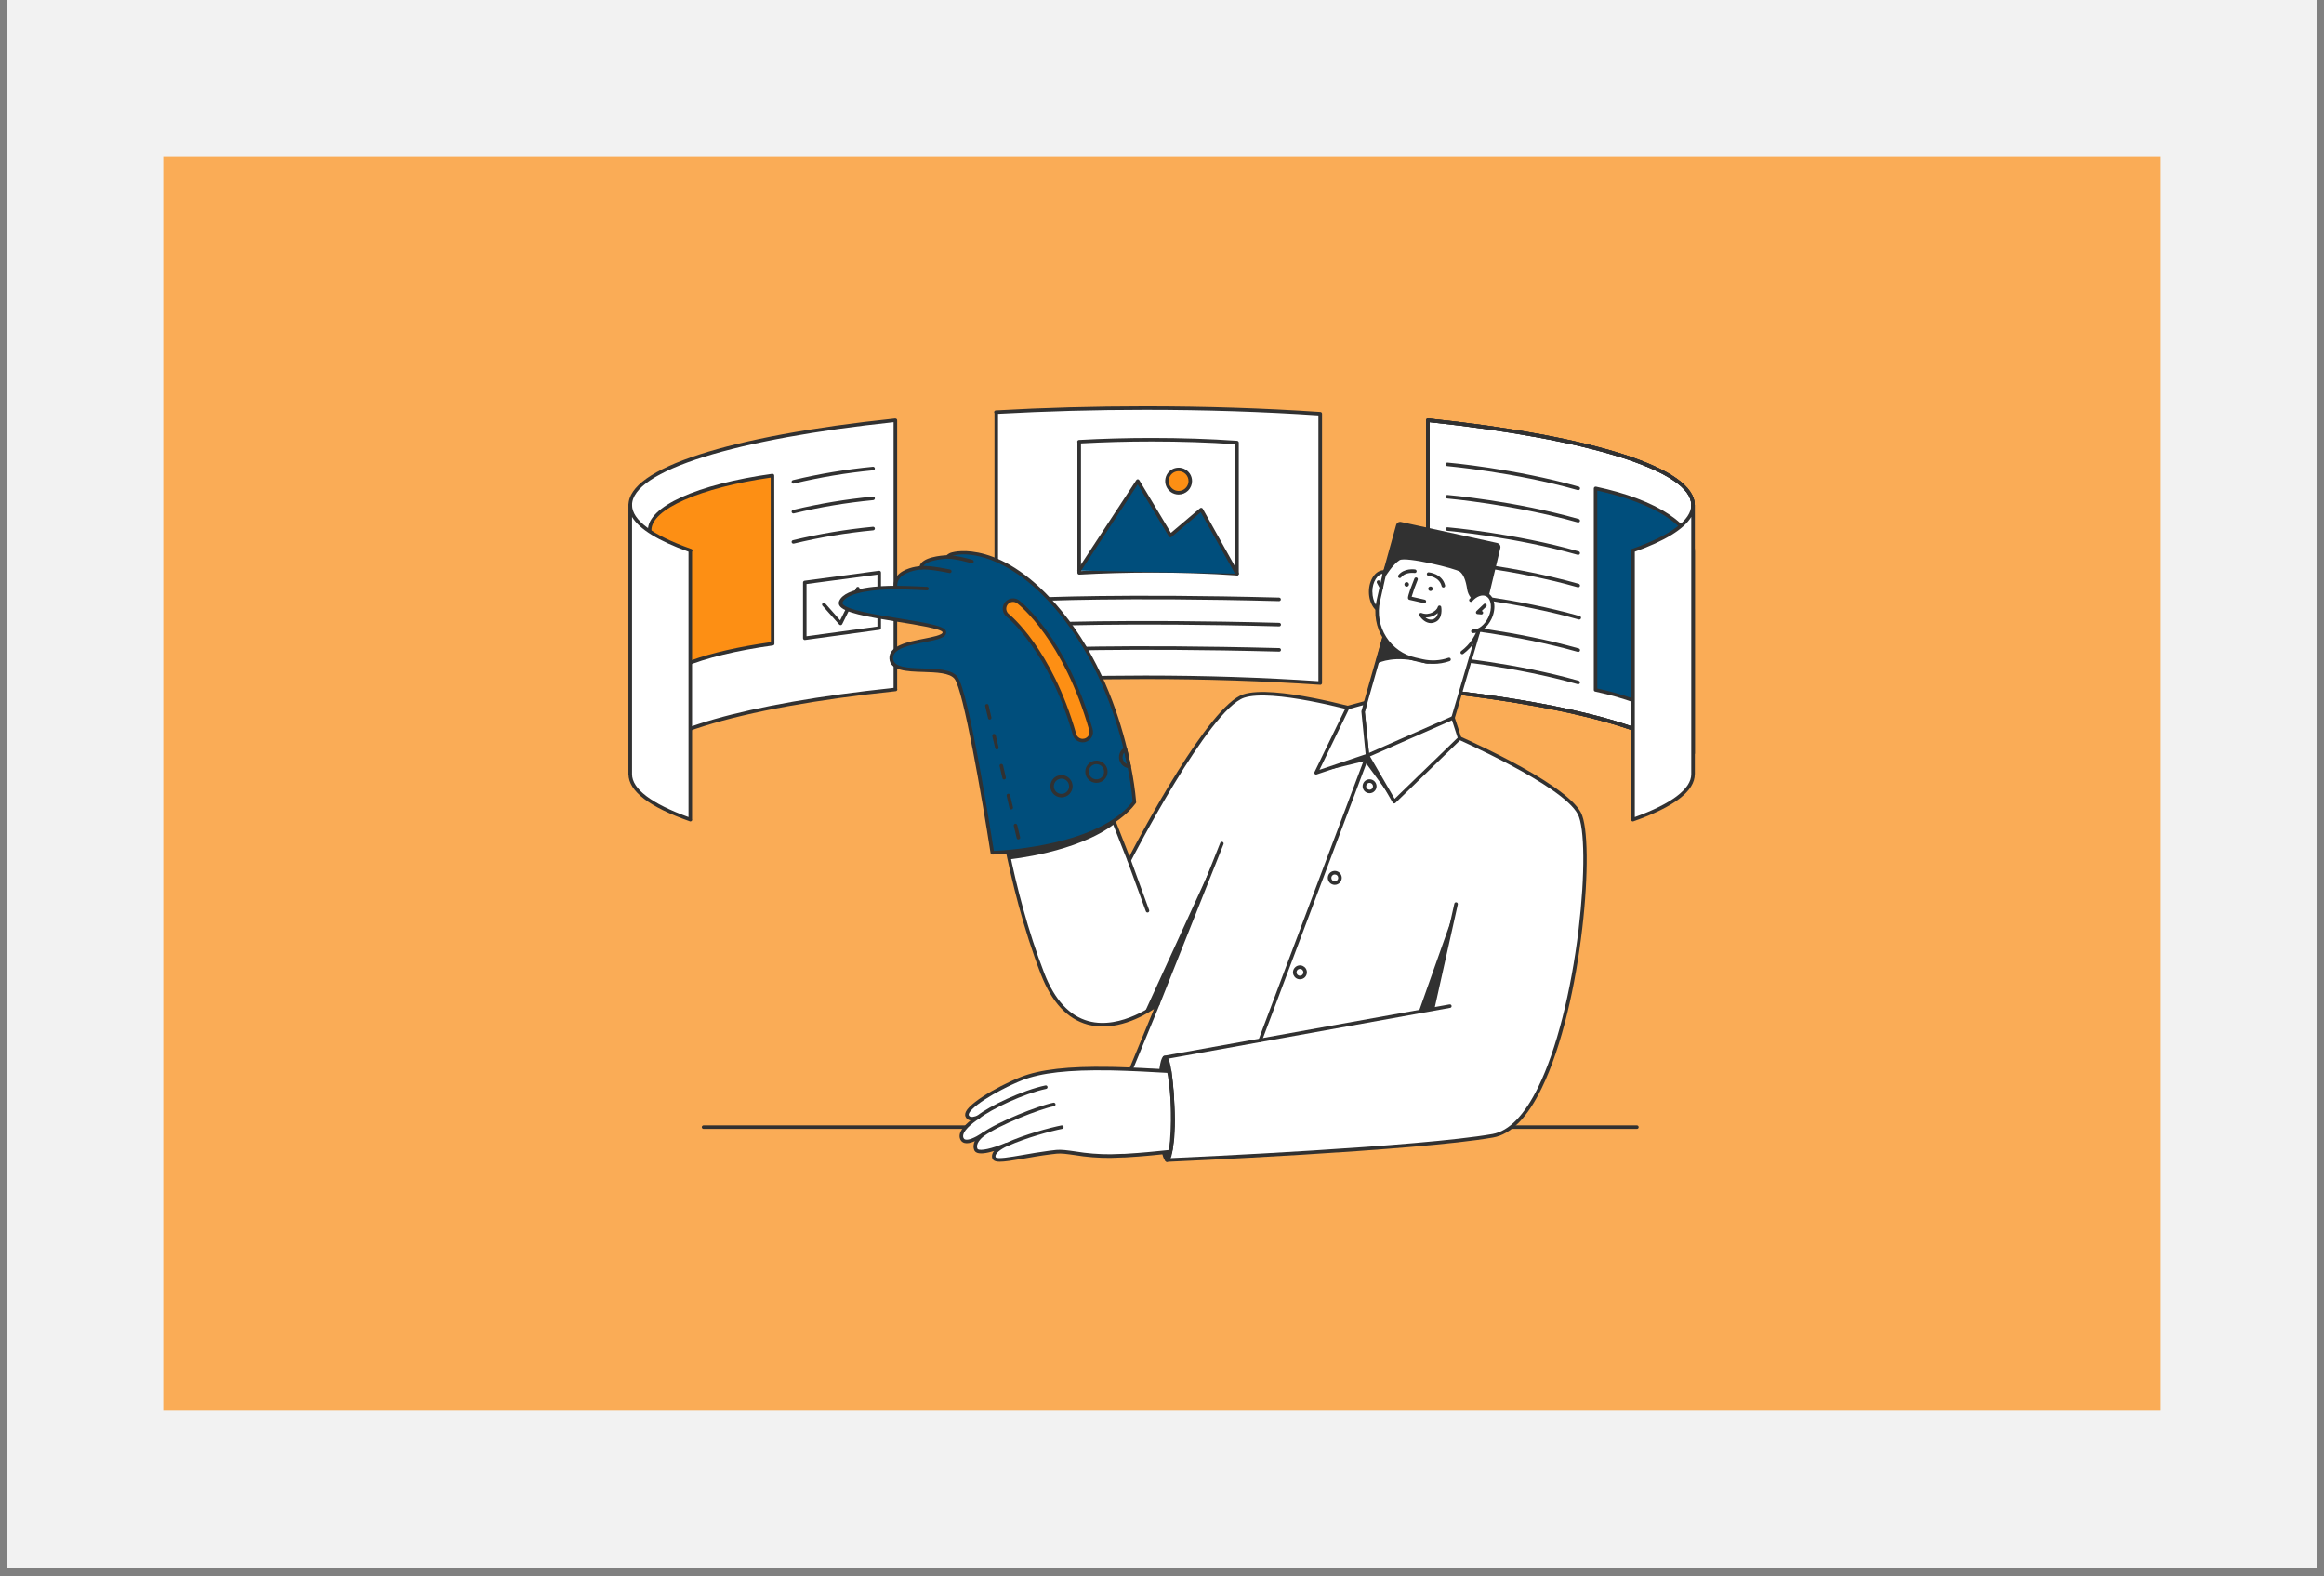 <?xml version="1.0" encoding="UTF-8"?>
<svg xmlns="http://www.w3.org/2000/svg" xmlns:xlink="http://www.w3.org/1999/xlink" width="348" zoomAndPan="magnify" viewBox="0 0 261 177" height="236" preserveAspectRatio="xMidYMid meet" version="1.0">
  <rect x="0" y="0" width="261" height="177" fill="#808080" stroke="none"/>
  <defs>
    <filter x="0%" y="0%" width="100%" height="100%" id="0c2e50424f">
      <feColorMatrix values="0 0 0 0 1 0 0 0 0 1 0 0 0 0 1 0 0 0 1 0" color-interpolation-filters="sRGB"></feColorMatrix>
    </filter>
    <clipPath id="cc97f753b8">
      <path d="M 0.734 0 L 260.266 0 L 260.266 176.004 L 0.734 176.004 Z M 0.734 0 " clip-rule="nonzero"></path>
    </clipPath>
    <mask id="8f8c94cb3c">
      <g filter="url(#0c2e50424f)">
        <rect x="-26.1" width="313.2" fill="#000000" y="-17.7" height="212.4" fill-opacity="0.7"></rect>
      </g>
    </mask>
    <clipPath id="8bb3cdfe96">
      <path d="M 0.332 0.602 L 224.668 0.602 L 224.668 141.406 L 0.332 141.406 Z M 0.332 0.602 " clip-rule="nonzero"></path>
    </clipPath>
    <clipPath id="34f0abd317">
      <rect x="0" width="225" y="0" height="142"></rect>
    </clipPath>
  </defs>
  <g clip-path="url(#cc97f753b8)">
    <path fill="#ffffff" d="M 0.734 0 L 260.266 0 L 260.266 176.004 L 0.734 176.004 Z M 0.734 0 " fill-opacity="1" fill-rule="nonzero"></path>
    <path fill="#f2f2f2" d="M 0.734 0 L 260.266 0 L 260.266 176.004 L 0.734 176.004 Z M 0.734 0 " fill-opacity="1" fill-rule="nonzero"></path>
  </g>
  <g mask="url(#8f8c94cb3c)">
    <g transform="matrix(1, 0, 0, 1, 18, 17)">
      <g clip-path="url(#34f0abd317)">
        <g clip-path="url(#8bb3cdfe96)">
          <path fill="#fd8f14" d="M 0.332 0.602 L 224.668 0.602 L 224.668 141.406 L 0.332 141.406 Z M 0.332 0.602 " fill-opacity="1" fill-rule="nonzero"></path>
        </g>
      </g>
    </g>
  </g>
  <path fill="#313131" d="M 183.836 126.758 L 79.016 126.758 C 78.961 126.758 78.91 126.734 78.875 126.699 C 78.836 126.66 78.816 126.609 78.816 126.559 C 78.816 126.508 78.836 126.457 78.875 126.418 C 78.91 126.379 78.961 126.359 79.016 126.359 L 183.836 126.359 C 183.887 126.359 183.938 126.379 183.977 126.418 C 184.012 126.457 184.031 126.508 184.031 126.559 C 184.031 126.609 184.012 126.66 183.977 126.699 C 183.938 126.734 183.887 126.758 183.836 126.758 Z M 183.836 126.758 " fill-opacity="1" fill-rule="nonzero"></path>
  <path fill="#ffffff" d="M 162.672 82.332 C 162.672 82.332 175.496 87.816 177.363 91.324 C 179.516 95.367 176.254 126.008 167.645 127.527 C 159.031 129.047 131.055 130.254 131.055 130.254 L 131.055 126.559 L 125.871 122.852 L 130.051 112.734 C 130.051 112.734 121.145 119.781 117.105 109.355 C 113.066 98.93 111.852 87.703 111.852 87.703 L 122.086 84.582 L 126.812 96.613 C 126.812 96.613 135.566 79.508 139.676 78.148 C 143.074 77.027 153.078 79.906 153.078 79.906 L 153.578 84.832 Z M 162.672 82.332 " fill-opacity="1" fill-rule="nonzero"></path>
  <path fill="#313131" d="M 131.055 130.449 C 131.031 130.449 131.004 130.445 130.98 130.438 C 130.957 130.426 130.938 130.414 130.918 130.395 C 130.898 130.375 130.883 130.355 130.875 130.328 C 130.863 130.305 130.855 130.277 130.855 130.254 L 130.855 126.656 L 125.758 123.012 C 125.723 122.984 125.695 122.949 125.684 122.906 C 125.668 122.863 125.672 122.816 125.688 122.773 L 129.602 113.297 C 128.348 114.133 125.227 115.879 122.141 115.039 C 119.879 114.422 118.121 112.535 116.91 109.426 C 112.93 99.121 111.66 87.836 111.66 87.723 C 111.656 87.676 111.668 87.633 111.691 87.594 C 111.719 87.555 111.758 87.527 111.801 87.512 L 122.035 84.391 C 122.082 84.379 122.133 84.383 122.176 84.402 C 122.223 84.426 122.258 84.465 122.277 84.508 L 126.844 96.137 C 128.207 93.516 135.781 79.23 139.621 77.965 C 143.035 76.836 152.73 79.602 153.141 79.719 C 153.18 79.73 153.215 79.754 153.238 79.781 C 153.262 79.812 153.277 79.852 153.281 79.891 L 153.758 84.582 L 162.625 82.141 C 162.668 82.129 162.715 82.133 162.754 82.152 C 163.281 82.375 175.668 87.699 177.543 91.234 C 179.164 94.273 177.793 112.645 173.137 122.191 C 171.52 125.508 169.684 127.371 167.684 127.723 C 159.152 129.227 131.352 130.438 131.062 130.449 Z M 126.117 122.781 L 131.172 126.398 C 131.195 126.414 131.219 126.438 131.23 126.465 C 131.246 126.492 131.254 126.523 131.254 126.555 L 131.254 130.043 C 133.828 129.93 159.492 128.762 167.609 127.332 C 169.477 127 171.215 125.211 172.773 122.016 C 174.789 117.887 176.43 111.438 177.289 104.328 C 178.023 98.211 177.984 92.902 177.195 91.418 C 175.449 88.137 163.641 82.965 162.664 82.539 L 153.629 85.023 C 153.598 85.031 153.57 85.031 153.543 85.027 C 153.512 85.023 153.484 85.012 153.461 84.996 C 153.438 84.98 153.418 84.957 153.406 84.934 C 153.391 84.91 153.383 84.883 153.379 84.852 L 152.895 80.062 C 151.715 79.734 142.832 77.32 139.734 78.34 C 135.758 79.652 127.078 96.535 126.992 96.707 C 126.973 96.738 126.945 96.766 126.914 96.785 C 126.879 96.805 126.844 96.816 126.805 96.812 C 126.766 96.812 126.73 96.801 126.699 96.777 C 126.668 96.754 126.645 96.723 126.629 96.688 L 121.965 84.824 L 112.066 87.836 C 112.234 89.266 113.566 99.691 117.281 109.277 C 118.438 112.262 120.105 114.07 122.238 114.652 C 125.949 115.664 129.879 112.605 129.922 112.574 C 129.953 112.547 129.996 112.531 130.039 112.531 C 130.086 112.531 130.125 112.547 130.16 112.574 C 130.195 112.602 130.223 112.637 130.234 112.68 C 130.246 112.723 130.242 112.766 130.227 112.805 Z M 126.117 122.781 " fill-opacity="1" fill-rule="nonzero"></path>
  <path fill="#ffffff" d="M 148.266 76.672 L 148.266 46.469 L 148.238 46.469 C 142.113 46.055 135.508 45.828 128.625 45.828 C 122.793 45.828 117.16 45.984 111.852 46.289 L 111.887 46.289 L 111.887 76.512 L 111.867 76.512 C 117.172 76.211 122.797 76.051 128.625 76.051 C 135.52 76.051 142.133 76.277 148.266 76.691 Z M 148.266 76.672 " fill-opacity="1" fill-rule="nonzero"></path>
  <path fill="#313131" d="M 148.266 76.891 L 148.254 76.891 C 141.969 76.465 135.367 76.246 128.625 76.246 C 122.93 76.246 117.305 76.402 111.906 76.707 L 111.879 76.707 C 111.824 76.711 111.773 76.691 111.734 76.656 C 111.695 76.621 111.672 76.574 111.668 76.52 C 111.668 76.488 111.676 76.453 111.688 76.422 L 111.688 46.402 C 111.668 46.371 111.652 46.336 111.652 46.301 C 111.648 46.266 111.656 46.227 111.672 46.195 C 111.688 46.164 111.711 46.133 111.742 46.117 C 111.773 46.098 111.809 46.086 111.848 46.086 C 117.266 45.777 122.914 45.621 128.629 45.621 C 135.371 45.621 141.973 45.836 148.258 46.262 L 148.289 46.262 C 148.34 46.266 148.387 46.289 148.418 46.324 C 148.453 46.359 148.473 46.41 148.473 46.457 L 148.473 76.695 C 148.473 76.719 148.465 76.746 148.457 76.77 C 148.445 76.793 148.434 76.816 148.414 76.836 C 148.395 76.855 148.371 76.867 148.348 76.879 C 148.324 76.887 148.301 76.895 148.273 76.891 Z M 128.625 75.852 C 135.297 75.852 141.84 76.066 148.066 76.488 L 148.066 46.652 C 141.84 46.234 135.301 46.02 128.625 46.02 C 122.992 46.02 117.43 46.18 112.086 46.473 L 112.086 76.305 C 117.43 76.004 122.996 75.852 128.625 75.852 Z M 128.625 75.852 " fill-opacity="1" fill-rule="nonzero"></path>
  <path fill="#313131" d="M 138.93 64.613 L 138.914 64.613 C 135.855 64.402 132.641 64.293 129.359 64.293 C 126.586 64.293 123.848 64.371 121.219 64.52 L 121.207 64.52 C 121.156 64.52 121.105 64.504 121.066 64.469 C 121.027 64.434 121.004 64.383 121 64.332 C 121 64.312 121 64.297 121 64.277 L 121 49.68 C 120.992 49.66 120.984 49.637 120.984 49.609 C 120.98 49.559 121 49.508 121.035 49.469 C 121.07 49.43 121.117 49.406 121.172 49.402 C 123.812 49.254 126.562 49.176 129.355 49.176 C 132.641 49.176 135.855 49.281 138.922 49.492 C 138.973 49.496 139.023 49.516 139.059 49.555 C 139.098 49.59 139.117 49.641 139.121 49.691 L 139.121 64.418 C 139.121 64.445 139.117 64.469 139.105 64.496 C 139.094 64.52 139.078 64.543 139.059 64.562 C 139.023 64.594 138.977 64.609 138.93 64.613 Z M 129.359 63.902 C 132.574 63.902 135.727 64.004 138.73 64.199 L 138.73 49.875 C 135.719 49.672 132.57 49.57 129.359 49.57 C 126.652 49.57 123.969 49.645 121.402 49.785 L 121.402 64.117 C 123.977 63.973 126.652 63.902 129.359 63.902 Z M 129.359 63.902 " fill-opacity="1" fill-rule="nonzero"></path>
  <path fill="#004e7c" d="M 121.188 64.07 L 127.777 54.016 L 131.449 60.137 L 134.902 57.207 L 138.93 64.414 Z M 121.188 64.07 " fill-opacity="1" fill-rule="nonzero"></path>
  <path fill="#313131" d="M 138.93 64.613 C 138.895 64.609 138.859 64.602 138.828 64.586 C 138.797 64.566 138.773 64.539 138.754 64.512 L 134.844 57.516 L 131.574 60.285 C 131.555 60.305 131.527 60.32 131.5 60.328 C 131.473 60.336 131.445 60.336 131.418 60.332 C 131.391 60.328 131.359 60.316 131.34 60.301 C 131.312 60.285 131.293 60.262 131.277 60.238 L 127.77 54.391 L 121.355 64.176 C 121.34 64.199 121.324 64.219 121.301 64.234 C 121.281 64.25 121.254 64.262 121.23 64.266 C 121.203 64.273 121.176 64.273 121.152 64.27 C 121.125 64.262 121.102 64.254 121.078 64.238 C 121.055 64.223 121.035 64.207 121.023 64.184 C 121.008 64.16 120.996 64.137 120.992 64.109 C 120.988 64.086 120.988 64.059 120.992 64.031 C 120.996 64.008 121.008 63.98 121.023 63.961 L 127.613 53.91 C 127.629 53.883 127.656 53.859 127.684 53.84 C 127.715 53.824 127.75 53.816 127.781 53.82 C 127.816 53.82 127.848 53.828 127.879 53.848 C 127.906 53.863 127.93 53.887 127.949 53.914 L 131.5 59.832 L 134.773 57.062 C 134.793 57.047 134.82 57.031 134.852 57.023 C 134.879 57.016 134.906 57.016 134.934 57.02 C 134.965 57.027 134.992 57.039 135.016 57.055 C 135.039 57.07 135.059 57.094 135.074 57.117 L 139.102 64.324 C 139.113 64.348 139.121 64.371 139.125 64.398 C 139.129 64.426 139.129 64.449 139.121 64.477 C 139.113 64.5 139.102 64.523 139.086 64.543 C 139.07 64.566 139.051 64.582 139.027 64.594 C 138.996 64.609 138.961 64.613 138.93 64.613 Z M 138.93 64.613 " fill-opacity="1" fill-rule="nonzero"></path>
  <path fill="#fd8f14" d="M 132.367 55.328 C 133.09 55.328 133.676 54.742 133.676 54.016 C 133.676 53.293 133.09 52.707 132.367 52.707 C 131.641 52.707 131.055 53.293 131.055 54.016 C 131.055 54.742 131.641 55.328 132.367 55.328 Z M 132.367 55.328 " fill-opacity="1" fill-rule="nonzero"></path>
  <path fill="#313131" d="M 132.367 55.527 C 132.066 55.527 131.777 55.438 131.527 55.273 C 131.281 55.105 131.086 54.871 130.973 54.594 C 130.859 54.32 130.828 54.016 130.887 53.723 C 130.945 53.43 131.09 53.16 131.301 52.949 C 131.512 52.738 131.781 52.594 132.07 52.539 C 132.363 52.48 132.668 52.508 132.945 52.625 C 133.219 52.738 133.453 52.93 133.621 53.18 C 133.789 53.426 133.875 53.719 133.875 54.016 C 133.875 54.418 133.715 54.801 133.434 55.086 C 133.148 55.367 132.766 55.527 132.367 55.527 Z M 132.367 52.906 C 132.148 52.906 131.934 52.969 131.75 53.09 C 131.566 53.215 131.426 53.387 131.34 53.59 C 131.258 53.793 131.234 54.016 131.277 54.23 C 131.32 54.445 131.426 54.645 131.582 54.797 C 131.738 54.953 131.934 55.059 132.148 55.102 C 132.363 55.145 132.59 55.125 132.793 55.039 C 132.992 54.957 133.168 54.812 133.289 54.629 C 133.41 54.449 133.477 54.234 133.477 54.016 C 133.477 53.719 133.359 53.438 133.152 53.23 C 132.941 53.02 132.66 52.906 132.367 52.906 Z M 116.441 67.496 C 116.391 67.496 116.34 67.477 116.301 67.441 C 116.262 67.402 116.242 67.355 116.238 67.301 C 116.238 67.25 116.258 67.199 116.293 67.16 C 116.332 67.121 116.379 67.102 116.434 67.098 C 116.527 67.098 125.922 66.633 143.652 67.098 C 143.68 67.098 143.703 67.105 143.73 67.117 C 143.754 67.125 143.773 67.141 143.793 67.16 C 143.809 67.18 143.824 67.199 143.832 67.227 C 143.844 67.25 143.848 67.277 143.848 67.301 C 143.848 67.328 143.84 67.355 143.832 67.379 C 143.82 67.402 143.805 67.422 143.785 67.441 C 143.766 67.461 143.746 67.473 143.719 67.484 C 143.695 67.492 143.672 67.496 143.645 67.496 C 125.93 67.031 116.547 67.496 116.453 67.496 Z M 116.457 70.332 C 116.402 70.332 116.352 70.312 116.316 70.277 C 116.277 70.238 116.254 70.191 116.254 70.137 C 116.254 70.086 116.273 70.035 116.309 69.996 C 116.344 69.957 116.395 69.938 116.449 69.934 C 116.539 69.934 125.938 69.469 143.668 69.934 C 143.695 69.934 143.719 69.941 143.742 69.953 C 143.766 69.961 143.789 69.977 143.805 69.996 C 143.824 70.016 143.836 70.039 143.848 70.062 C 143.855 70.086 143.859 70.113 143.859 70.137 C 143.859 70.164 143.855 70.191 143.844 70.215 C 143.832 70.238 143.82 70.262 143.801 70.277 C 143.781 70.297 143.758 70.309 143.734 70.32 C 143.707 70.328 143.684 70.332 143.656 70.332 C 125.945 69.867 116.559 70.332 116.465 70.332 Z M 116.457 73.164 C 116.402 73.168 116.352 73.148 116.316 73.109 C 116.277 73.074 116.254 73.023 116.254 72.973 C 116.254 72.918 116.273 72.867 116.309 72.832 C 116.344 72.793 116.395 72.77 116.449 72.77 C 116.539 72.77 125.938 72.305 143.668 72.77 C 143.695 72.77 143.719 72.777 143.742 72.785 C 143.766 72.797 143.789 72.812 143.805 72.832 C 143.824 72.848 143.836 72.871 143.848 72.895 C 143.855 72.922 143.859 72.945 143.859 72.973 C 143.859 73 143.855 73.023 143.844 73.047 C 143.836 73.074 143.82 73.094 143.801 73.113 C 143.781 73.133 143.758 73.145 143.734 73.152 C 143.707 73.164 143.684 73.168 143.656 73.164 C 125.945 72.703 116.559 73.164 116.465 73.164 Z M 116.457 73.164 " fill-opacity="1" fill-rule="nonzero"></path>
  <path fill="#ffffff" d="M 70.785 86.93 C 70.785 82.836 82.805 79.27 100.57 77.418 L 100.555 77.418 L 100.555 47.191 L 100.508 47.191 C 82.777 49.047 70.785 52.609 70.785 56.699 Z M 70.785 86.93 " fill-opacity="1" fill-rule="nonzero"></path>
  <path fill="#313131" d="M 70.785 87.125 C 70.734 87.125 70.684 87.105 70.645 87.07 C 70.609 87.031 70.586 86.98 70.586 86.93 L 70.586 56.703 C 70.586 52.582 81.762 48.961 100.484 46.996 L 100.535 46.996 C 100.562 46.992 100.59 46.996 100.617 47.004 C 100.648 47.012 100.672 47.027 100.691 47.047 C 100.715 47.066 100.73 47.09 100.742 47.113 C 100.754 47.141 100.758 47.168 100.758 47.195 L 100.758 77.34 C 100.766 77.355 100.77 77.375 100.773 77.395 C 100.777 77.445 100.762 77.496 100.73 77.539 C 100.695 77.578 100.648 77.605 100.598 77.609 C 91.742 78.535 84.301 79.887 79.082 81.52 C 73.789 83.176 71 85.047 71 86.926 C 71 86.953 70.992 86.98 70.98 87.008 C 70.973 87.031 70.957 87.055 70.938 87.074 C 70.914 87.094 70.891 87.105 70.867 87.117 C 70.84 87.125 70.812 87.129 70.785 87.125 Z M 100.355 47.41 C 91.594 48.336 84.238 49.68 79.055 51.301 C 73.773 52.957 70.984 54.824 70.984 56.703 L 70.984 85.598 C 73.117 82.051 83.754 78.988 100.355 77.238 Z M 100.355 47.41 " fill-opacity="1" fill-rule="nonzero"></path>
  <path fill="#fd8f14" d="M 72.965 78.137 C 72.965 75.613 78.539 73.418 86.781 72.27 L 86.762 53.395 C 78.535 54.539 72.969 56.992 72.969 59.512 Z M 72.965 78.137 " fill-opacity="1" fill-rule="nonzero"></path>
  <path fill="#313131" d="M 72.965 78.336 C 72.938 78.336 72.91 78.332 72.887 78.32 C 72.863 78.309 72.84 78.297 72.824 78.277 C 72.805 78.258 72.789 78.238 72.781 78.215 C 72.77 78.188 72.766 78.164 72.766 78.137 L 72.766 59.516 C 72.766 56.859 78.246 54.387 86.727 53.203 C 86.754 53.199 86.785 53.203 86.809 53.211 C 86.836 53.219 86.863 53.234 86.883 53.25 C 86.906 53.27 86.922 53.293 86.934 53.32 C 86.945 53.344 86.953 53.371 86.953 53.402 L 86.973 72.223 L 86.973 72.246 C 86.98 72.297 86.969 72.352 86.938 72.395 C 86.906 72.434 86.859 72.465 86.805 72.473 C 78.516 73.621 73.16 75.844 73.16 78.137 C 73.16 78.188 73.137 78.238 73.102 78.277 C 73.066 78.312 73.016 78.336 72.965 78.336 Z M 86.555 53.629 C 78.656 54.758 73.16 57.168 73.16 59.516 L 73.16 76.926 C 74.523 74.875 79.32 73.129 86.578 72.102 Z M 86.555 53.629 " fill-opacity="1" fill-rule="nonzero"></path>
  <path fill="#ffffff" d="M 70.785 86.93 C 70.785 88.773 73.23 90.512 77.543 92.035 L 77.527 92.035 L 77.527 61.801 L 77.574 61.82 C 73.242 60.293 70.785 58.555 70.785 56.703 Z M 70.785 86.93 " fill-opacity="1" fill-rule="nonzero"></path>
  <path fill="#313131" d="M 77.543 92.234 C 77.52 92.234 77.5 92.23 77.477 92.223 C 72.906 90.609 70.586 88.828 70.586 86.93 L 70.586 56.703 C 70.586 56.648 70.609 56.602 70.645 56.562 C 70.684 56.527 70.734 56.504 70.785 56.504 C 70.84 56.504 70.887 56.527 70.926 56.562 C 70.965 56.602 70.984 56.648 70.984 56.703 C 70.984 58.387 73.266 60.086 77.578 61.617 L 77.594 61.617 L 77.641 61.633 C 77.691 61.652 77.73 61.688 77.754 61.734 C 77.777 61.781 77.781 61.836 77.762 61.887 C 77.754 61.91 77.742 61.934 77.723 61.953 L 77.723 91.957 C 77.742 92.004 77.742 92.055 77.723 92.102 C 77.711 92.141 77.688 92.172 77.652 92.195 C 77.621 92.219 77.582 92.23 77.543 92.234 Z M 70.984 58.043 L 70.984 86.93 C 70.984 88.582 73.176 90.242 77.324 91.746 L 77.324 61.945 C 73.934 60.73 71.812 59.422 70.984 58.043 Z M 90.383 71.863 C 90.332 71.863 90.281 71.84 90.242 71.805 C 90.207 71.766 90.184 71.715 90.184 71.664 L 90.184 65.402 C 90.184 65.355 90.203 65.309 90.234 65.273 C 90.266 65.238 90.309 65.215 90.355 65.207 L 98.715 64.086 C 98.742 64.082 98.773 64.086 98.801 64.094 C 98.828 64.102 98.852 64.117 98.875 64.133 C 98.895 64.152 98.91 64.176 98.922 64.203 C 98.934 64.227 98.941 64.254 98.941 64.285 L 98.941 70.516 C 98.938 70.562 98.922 70.609 98.891 70.648 C 98.859 70.684 98.816 70.707 98.77 70.715 L 90.41 71.859 Z M 90.578 65.578 L 90.578 71.441 L 98.539 70.352 L 98.539 64.516 Z M 90.578 65.578 " fill-opacity="1" fill-rule="nonzero"></path>
  <path fill="#313131" d="M 94.402 70.191 C 94.375 70.191 94.348 70.188 94.32 70.176 C 94.297 70.164 94.273 70.148 94.254 70.125 L 92.367 68.004 C 92.336 67.961 92.32 67.914 92.324 67.863 C 92.332 67.812 92.355 67.766 92.391 67.734 C 92.43 67.699 92.477 67.684 92.527 67.684 C 92.578 67.684 92.625 67.707 92.664 67.742 L 94.355 69.652 L 96.16 66.004 C 96.184 65.957 96.227 65.922 96.273 65.906 C 96.324 65.887 96.379 65.891 96.426 65.914 C 96.473 65.938 96.512 65.98 96.527 66.027 C 96.543 66.078 96.539 66.133 96.516 66.18 L 94.582 70.086 C 94.566 70.117 94.543 70.141 94.516 70.16 C 94.488 70.18 94.457 70.191 94.422 70.195 Z M 89.102 54.305 C 89.055 54.305 89.008 54.285 88.973 54.254 C 88.934 54.223 88.91 54.18 88.906 54.133 C 88.898 54.082 88.91 54.035 88.938 53.996 C 88.965 53.957 89.004 53.926 89.051 53.914 C 92.008 53.203 95.012 52.703 98.035 52.41 C 98.062 52.41 98.09 52.41 98.113 52.418 C 98.137 52.426 98.16 52.438 98.18 52.457 C 98.203 52.473 98.219 52.492 98.23 52.516 C 98.242 52.539 98.25 52.562 98.254 52.59 C 98.254 52.617 98.254 52.641 98.246 52.668 C 98.238 52.691 98.227 52.715 98.207 52.734 C 98.191 52.754 98.172 52.773 98.148 52.785 C 98.125 52.797 98.102 52.805 98.074 52.805 C 95.07 53.094 92.086 53.594 89.152 54.297 C 89.137 54.301 89.121 54.305 89.102 54.305 Z M 89.102 57.648 C 89.055 57.648 89.008 57.633 88.973 57.602 C 88.934 57.57 88.91 57.523 88.906 57.477 C 88.898 57.43 88.91 57.379 88.938 57.34 C 88.965 57.301 89.004 57.27 89.051 57.258 C 92.008 56.547 95.012 56.047 98.035 55.758 C 98.09 55.75 98.141 55.766 98.18 55.801 C 98.223 55.836 98.246 55.883 98.254 55.934 C 98.258 55.988 98.242 56.039 98.207 56.078 C 98.176 56.121 98.125 56.145 98.074 56.152 C 95.07 56.438 92.086 56.938 89.152 57.645 C 89.137 57.648 89.121 57.648 89.102 57.648 Z M 89.102 61.043 C 89.055 61.047 89.008 61.027 88.973 60.996 C 88.934 60.965 88.91 60.922 88.906 60.871 C 88.898 60.824 88.91 60.777 88.938 60.734 C 88.965 60.695 89.004 60.668 89.051 60.656 C 92.008 59.941 95.012 59.441 98.035 59.152 C 98.062 59.148 98.09 59.152 98.113 59.16 C 98.137 59.168 98.16 59.18 98.18 59.195 C 98.203 59.215 98.219 59.234 98.23 59.258 C 98.242 59.277 98.25 59.305 98.254 59.332 C 98.254 59.355 98.254 59.383 98.246 59.406 C 98.238 59.434 98.227 59.457 98.207 59.477 C 98.191 59.496 98.172 59.512 98.148 59.523 C 98.125 59.535 98.102 59.543 98.074 59.547 C 95.066 59.832 92.086 60.332 89.152 61.039 C 89.137 61.043 89.121 61.043 89.102 61.043 Z M 89.102 61.043 " fill-opacity="1" fill-rule="nonzero"></path>
  <path fill="#ffffff" d="M 190.141 86.93 C 190.141 82.836 178.121 79.27 160.355 77.418 L 160.371 77.418 L 160.371 47.191 L 160.418 47.191 C 178.148 49.047 190.141 52.609 190.141 56.699 Z M 190.141 86.93 " fill-opacity="1" fill-rule="nonzero"></path>
  <path fill="#313131" d="M 190.141 87.125 C 190.086 87.125 190.035 87.105 190 87.07 C 189.961 87.031 189.941 86.98 189.941 86.93 C 189.941 85.047 187.145 83.18 181.855 81.52 C 176.637 79.891 169.207 78.539 160.355 77.613 L 160.328 77.613 C 160.277 77.605 160.234 77.578 160.203 77.539 C 160.172 77.496 160.156 77.449 160.16 77.398 C 160.16 77.387 160.16 77.375 160.16 77.363 L 160.16 47.191 C 160.16 47.16 160.164 47.133 160.176 47.109 C 160.188 47.082 160.203 47.062 160.223 47.043 C 160.246 47.023 160.27 47.012 160.297 47 C 160.32 46.992 160.352 46.988 160.379 46.992 L 160.426 46.992 C 179.148 48.957 190.324 52.582 190.324 56.699 L 190.324 86.93 C 190.324 86.98 190.305 87.027 190.27 87.066 C 190.238 87.102 190.191 87.125 190.141 87.125 Z M 160.566 77.238 C 177.168 78.98 187.809 82.051 189.941 85.598 L 189.941 56.703 C 189.941 54.824 187.148 52.957 181.867 51.301 C 176.695 49.68 169.332 48.336 160.566 47.41 Z M 160.566 77.238 " fill-opacity="1" fill-rule="nonzero"></path>
  <path fill="#313131" d="M 190.141 87.125 C 190.086 87.125 190.035 87.105 190 87.07 C 189.961 87.031 189.941 86.98 189.941 86.93 C 189.941 85.047 187.145 83.18 181.855 81.52 C 176.637 79.891 169.207 78.539 160.355 77.613 L 160.328 77.613 C 160.277 77.605 160.234 77.578 160.203 77.539 C 160.172 77.496 160.156 77.449 160.16 77.398 C 160.16 77.387 160.16 77.375 160.16 77.363 L 160.16 47.191 C 160.16 47.16 160.164 47.133 160.176 47.109 C 160.188 47.082 160.203 47.062 160.223 47.043 C 160.246 47.023 160.27 47.012 160.297 47 C 160.32 46.992 160.352 46.988 160.379 46.992 L 160.426 46.992 C 179.148 48.957 190.324 52.582 190.324 56.699 L 190.324 86.93 C 190.324 86.98 190.305 87.027 190.27 87.066 C 190.238 87.102 190.191 87.125 190.141 87.125 Z M 160.566 77.238 C 177.168 78.98 187.809 82.051 189.941 85.598 L 189.941 56.703 C 189.941 54.824 187.148 52.957 181.867 51.301 C 176.695 49.68 169.332 48.336 160.566 47.41 Z M 160.566 77.238 " fill-opacity="1" fill-rule="nonzero"></path>
  <path fill="#313131" d="M 190.141 87.125 C 190.086 87.125 190.035 87.105 190 87.07 C 189.961 87.031 189.941 86.98 189.941 86.93 C 189.941 85.047 187.145 83.18 181.855 81.52 C 176.637 79.891 169.207 78.539 160.355 77.613 L 160.328 77.613 C 160.277 77.605 160.234 77.578 160.203 77.539 C 160.172 77.496 160.156 77.449 160.16 77.398 C 160.16 77.387 160.16 77.375 160.16 77.363 L 160.16 47.191 C 160.16 47.16 160.164 47.133 160.176 47.109 C 160.188 47.082 160.203 47.062 160.223 47.043 C 160.246 47.023 160.27 47.012 160.297 47 C 160.32 46.992 160.352 46.988 160.379 46.992 L 160.426 46.992 C 179.148 48.957 190.324 52.582 190.324 56.699 L 190.324 86.93 C 190.324 86.98 190.305 87.027 190.27 87.066 C 190.238 87.102 190.191 87.125 190.141 87.125 Z M 160.566 77.238 C 177.168 78.98 187.809 82.051 189.941 85.598 L 189.941 56.703 C 189.941 54.824 187.148 52.957 181.867 51.301 C 176.695 49.68 169.332 48.336 160.566 47.41 Z M 160.566 77.238 " fill-opacity="1" fill-rule="nonzero"></path>
  <path fill="#004e7c" d="M 190.141 84.582 C 190.141 81.52 185.719 78.852 179.184 77.461 L 179.184 54.844 L 179.199 54.844 C 185.723 56.234 190.141 58.902 190.141 61.961 Z M 190.141 84.582 " fill-opacity="1" fill-rule="nonzero"></path>
  <path fill="#313131" d="M 190.141 84.781 C 190.086 84.781 190.035 84.758 190 84.723 C 189.961 84.684 189.941 84.637 189.941 84.582 C 189.941 81.73 185.809 79.074 179.16 77.656 L 179.152 77.656 C 179.102 77.648 179.055 77.617 179.027 77.578 C 178.996 77.535 178.984 77.48 178.992 77.43 L 178.992 54.844 C 178.992 54.816 179 54.785 179.012 54.758 C 179.023 54.73 179.043 54.707 179.066 54.688 C 179.09 54.668 179.117 54.652 179.145 54.648 C 179.172 54.641 179.203 54.641 179.234 54.645 L 179.25 54.645 C 186.09 56.102 190.348 58.906 190.348 61.953 L 190.348 84.582 C 190.348 84.609 190.34 84.637 190.332 84.66 C 190.32 84.684 190.305 84.707 190.285 84.727 C 190.266 84.746 190.242 84.758 190.219 84.77 C 190.191 84.777 190.164 84.781 190.141 84.781 Z M 179.387 77.305 C 184.934 78.508 188.75 80.594 189.941 82.98 L 189.941 61.961 C 189.941 59.141 185.902 56.516 179.387 55.086 Z M 179.387 77.305 " fill-opacity="1" fill-rule="nonzero"></path>
  <path fill="#ffffff" d="M 190.141 86.93 C 190.141 88.773 187.695 90.512 183.383 92.035 L 183.398 92.035 L 183.398 61.801 L 183.352 61.82 C 187.684 60.293 190.141 58.555 190.141 56.703 Z M 190.141 86.93 " fill-opacity="1" fill-rule="nonzero"></path>
  <path fill="#313131" d="M 183.383 92.234 C 183.34 92.234 183.301 92.223 183.27 92.199 C 183.234 92.176 183.211 92.141 183.195 92.102 C 183.188 92.078 183.18 92.055 183.18 92.027 C 183.18 92.004 183.188 91.98 183.195 91.957 L 183.195 61.953 C 183.18 61.934 183.164 61.91 183.156 61.887 C 183.141 61.836 183.145 61.781 183.164 61.734 C 183.188 61.688 183.227 61.652 183.277 61.633 L 183.328 61.617 L 183.34 61.617 C 187.656 60.09 189.938 58.391 189.938 56.703 C 189.938 56.648 189.957 56.602 189.992 56.562 C 190.031 56.527 190.082 56.504 190.133 56.504 C 190.188 56.504 190.238 56.527 190.273 56.562 C 190.312 56.602 190.332 56.648 190.332 56.703 L 190.332 86.93 C 190.332 88.832 188.016 90.609 183.441 92.223 C 183.422 92.23 183.402 92.234 183.383 92.234 Z M 183.598 61.945 L 183.598 91.746 C 187.75 90.242 189.938 88.574 189.938 86.926 L 189.938 58.043 C 189.113 59.422 186.988 60.73 183.598 61.945 Z M 177.246 55.039 C 177.227 55.039 177.207 55.035 177.191 55.031 C 170.082 53.012 162.605 52.348 162.527 52.336 C 162.477 52.328 162.43 52.305 162.395 52.266 C 162.363 52.223 162.348 52.172 162.352 52.121 C 162.355 52.07 162.383 52.02 162.422 51.988 C 162.461 51.953 162.512 51.938 162.562 51.941 C 162.637 51.941 170.152 52.617 177.297 54.645 C 177.348 54.656 177.387 54.688 177.414 54.727 C 177.441 54.766 177.453 54.816 177.445 54.863 C 177.438 54.914 177.414 54.957 177.379 54.988 C 177.34 55.02 177.293 55.035 177.246 55.035 Z M 177.246 58.672 C 177.227 58.672 177.207 58.668 177.191 58.66 C 170.082 56.645 162.605 55.977 162.527 55.969 C 162.477 55.961 162.43 55.938 162.395 55.895 C 162.363 55.855 162.348 55.805 162.352 55.754 C 162.355 55.699 162.383 55.652 162.422 55.617 C 162.461 55.586 162.512 55.57 162.562 55.574 C 162.637 55.574 170.152 56.246 177.297 58.277 C 177.344 58.289 177.383 58.32 177.41 58.359 C 177.434 58.398 177.445 58.445 177.441 58.496 C 177.434 58.543 177.41 58.586 177.375 58.617 C 177.34 58.648 177.293 58.664 177.246 58.664 Z M 177.246 62.297 C 177.227 62.297 177.207 62.297 177.191 62.297 C 170.082 60.277 162.605 59.609 162.527 59.602 C 162.477 59.594 162.43 59.57 162.395 59.531 C 162.363 59.488 162.348 59.438 162.352 59.387 C 162.355 59.336 162.383 59.285 162.422 59.254 C 162.461 59.219 162.512 59.203 162.562 59.207 C 162.637 59.207 170.152 59.883 177.297 61.91 C 177.344 61.922 177.383 61.953 177.41 61.992 C 177.434 62.031 177.445 62.082 177.441 62.129 C 177.434 62.176 177.41 62.219 177.375 62.25 C 177.34 62.281 177.293 62.297 177.246 62.297 Z M 177.246 65.941 C 177.227 65.945 177.207 65.945 177.191 65.941 C 170.082 63.922 162.605 63.258 162.527 63.246 C 162.477 63.242 162.43 63.215 162.395 63.176 C 162.359 63.137 162.344 63.082 162.348 63.031 C 162.352 62.977 162.379 62.93 162.418 62.895 C 162.457 62.863 162.512 62.848 162.562 62.852 C 162.637 62.859 170.152 63.527 177.297 65.555 C 177.344 65.57 177.383 65.598 177.41 65.641 C 177.434 65.68 177.445 65.727 177.441 65.773 C 177.434 65.82 177.41 65.863 177.375 65.895 C 177.34 65.926 177.293 65.945 177.246 65.945 Z M 177.363 69.566 C 177.344 69.566 177.328 69.566 177.309 69.559 C 170.203 67.543 162.727 66.875 162.648 66.863 C 162.621 66.863 162.598 66.855 162.57 66.844 C 162.551 66.832 162.527 66.816 162.512 66.797 C 162.492 66.773 162.48 66.75 162.473 66.727 C 162.465 66.703 162.461 66.676 162.465 66.648 C 162.469 66.621 162.473 66.598 162.488 66.574 C 162.5 66.551 162.516 66.531 162.535 66.516 C 162.555 66.496 162.578 66.484 162.605 66.477 C 162.629 66.469 162.656 66.465 162.684 66.469 C 162.758 66.469 170.273 67.145 177.418 69.176 C 177.465 69.188 177.504 69.215 177.527 69.258 C 177.555 69.297 177.566 69.344 177.559 69.391 C 177.551 69.438 177.527 69.48 177.492 69.512 C 177.457 69.543 177.41 69.562 177.363 69.562 Z M 177.246 73.199 C 177.227 73.199 177.207 73.199 177.191 73.191 C 170.082 71.176 162.605 70.508 162.527 70.496 C 162.477 70.492 162.43 70.465 162.395 70.426 C 162.363 70.387 162.348 70.336 162.352 70.281 C 162.355 70.23 162.383 70.184 162.422 70.148 C 162.461 70.117 162.512 70.098 162.562 70.102 C 162.637 70.102 170.152 70.781 177.297 72.809 C 177.348 72.82 177.387 72.848 177.414 72.891 C 177.441 72.93 177.453 72.977 177.445 73.027 C 177.438 73.074 177.414 73.117 177.379 73.148 C 177.34 73.18 177.293 73.199 177.246 73.195 Z M 177.246 76.832 C 177.227 76.832 177.207 76.828 177.191 76.824 C 170.082 74.805 162.605 74.141 162.527 74.129 C 162.477 74.125 162.43 74.098 162.395 74.059 C 162.363 74.02 162.348 73.965 162.352 73.914 C 162.355 73.863 162.383 73.816 162.422 73.781 C 162.461 73.746 162.512 73.73 162.562 73.734 C 162.637 73.734 170.152 74.41 177.297 76.438 C 177.344 76.453 177.383 76.48 177.41 76.523 C 177.434 76.562 177.445 76.609 177.441 76.656 C 177.434 76.703 177.41 76.746 177.375 76.777 C 177.34 76.809 177.293 76.828 177.246 76.828 Z M 177.246 76.832 " fill-opacity="1" fill-rule="nonzero"></path>
  <path fill="#ffffff" d="M 155.395 68.676 C 156.203 68.676 156.855 67.68 156.855 66.449 C 156.855 65.219 156.203 64.219 155.395 64.219 C 154.59 64.219 153.934 65.219 153.934 66.449 C 153.934 67.68 154.59 68.676 155.395 68.676 Z M 155.395 68.676 " fill-opacity="1" fill-rule="nonzero"></path>
  <path fill="#313131" d="M 155.398 68.875 C 154.48 68.875 153.738 67.785 153.738 66.449 C 153.738 65.109 154.48 64.023 155.395 64.023 C 156.309 64.023 157.055 65.109 157.055 66.445 C 157.066 67.043 156.906 67.625 156.594 68.133 C 156.277 68.609 155.855 68.875 155.398 68.875 Z M 154.129 66.449 C 154.129 67.551 154.707 68.477 155.398 68.477 C 155.715 68.477 156.031 68.277 156.262 67.914 C 156.531 67.473 156.668 66.965 156.656 66.449 C 156.656 65.348 156.078 64.418 155.391 64.418 C 154.707 64.418 154.121 65.348 154.121 66.449 Z M 154.129 66.449 " fill-opacity="1" fill-rule="nonzero"></path>
  <path fill="#ffffff" d="M 153.078 79.91 L 153.578 84.836 L 162.672 82.332 L 166.34 69.922 L 156.688 67.223 Z M 153.078 79.91 " fill-opacity="1" fill-rule="nonzero"></path>
  <path fill="#313131" d="M 153.578 85.031 C 153.535 85.031 153.496 85.02 153.465 84.996 C 153.441 84.98 153.422 84.961 153.406 84.934 C 153.391 84.91 153.383 84.883 153.379 84.855 L 152.879 79.93 C 152.871 79.906 152.871 79.879 152.879 79.855 L 156.484 67.172 C 156.5 67.121 156.535 67.082 156.578 67.055 C 156.625 67.027 156.68 67.023 156.73 67.035 L 166.383 69.738 C 166.406 69.746 166.43 69.758 166.449 69.773 C 166.473 69.789 166.488 69.812 166.5 69.832 C 166.516 69.855 166.523 69.883 166.523 69.906 C 166.527 69.934 166.523 69.961 166.516 69.984 L 162.863 82.387 C 162.855 82.422 162.836 82.449 162.812 82.473 C 162.789 82.496 162.758 82.516 162.727 82.523 L 153.633 85.023 C 153.613 85.031 153.598 85.031 153.578 85.031 Z M 153.281 79.93 L 153.754 84.582 L 162.52 82.168 L 166.09 70.062 L 156.824 67.465 Z M 153.281 79.93 " fill-opacity="1" fill-rule="nonzero"></path>
  <path fill="#313131" d="M 154.719 74.262 C 154.719 74.262 156.633 73.238 160.02 74.262 C 161.887 74.824 159.957 70.434 159.957 70.434 L 156.09 69.352 Z M 154.719 74.262 " fill-opacity="1" fill-rule="nonzero"></path>
  <path fill="#313131" d="M 160.316 74.512 C 160.195 74.508 160.078 74.488 159.961 74.449 C 156.707 73.469 154.828 74.426 154.809 74.434 C 154.773 74.453 154.734 74.461 154.695 74.457 C 154.66 74.453 154.621 74.438 154.59 74.414 C 154.562 74.391 154.539 74.359 154.527 74.32 C 154.516 74.285 154.516 74.246 154.527 74.207 L 155.902 69.293 C 155.906 69.27 155.922 69.246 155.934 69.223 C 155.953 69.203 155.973 69.188 155.996 69.172 C 156.016 69.16 156.043 69.152 156.066 69.148 C 156.094 69.145 156.121 69.148 156.145 69.156 L 160.012 70.242 C 160.039 70.25 160.066 70.266 160.086 70.285 C 160.109 70.305 160.129 70.328 160.141 70.355 C 160.371 70.883 161.492 73.543 160.82 74.301 C 160.758 74.371 160.68 74.426 160.59 74.461 C 160.504 74.5 160.41 74.516 160.316 74.512 Z M 157.133 73.605 C 158.129 73.617 159.121 73.773 160.078 74.074 C 160.293 74.137 160.441 74.125 160.52 74.039 C 160.883 73.629 160.332 71.816 159.812 70.602 L 156.23 69.598 L 155.016 73.926 C 155.699 73.703 156.414 73.598 157.133 73.605 Z M 157.133 73.605 " fill-opacity="1" fill-rule="nonzero"></path>
  <path fill="#ffffff" d="M 155.438 64.605 L 154.781 67.559 C 154.625 68.25 154.605 68.965 154.727 69.664 C 154.848 70.363 155.102 71.031 155.484 71.629 C 155.863 72.227 156.355 72.746 156.934 73.156 C 157.516 73.562 158.172 73.852 158.863 74.008 L 159.832 74.227 C 160.523 74.383 161.238 74.398 161.938 74.277 C 162.637 74.156 163.305 73.898 163.902 73.52 C 164.5 73.141 165.02 72.648 165.426 72.066 C 165.836 71.488 166.125 70.836 166.281 70.141 L 166.945 67.191 C 167.277 65.715 167.008 64.168 166.199 62.891 C 165.391 61.609 164.105 60.707 162.629 60.375 L 162.258 60.289 C 161.527 60.125 160.77 60.105 160.031 60.234 C 159.293 60.363 158.586 60.633 157.953 61.035 C 157.32 61.438 156.77 61.957 156.34 62.57 C 155.906 63.184 155.602 63.875 155.438 64.605 Z M 155.438 64.605 " fill-opacity="1" fill-rule="nonzero"></path>
  <path fill="#313131" d="M 160.953 74.539 C 160.531 74.539 160.113 74.492 159.703 74.402 L 158.891 74.219 C 158.164 74.055 157.477 73.75 156.867 73.32 C 156.258 72.891 155.738 72.348 155.34 71.715 C 154.941 71.086 154.668 70.383 154.543 69.648 C 154.414 68.914 154.434 68.164 154.598 67.434 L 155.242 64.562 C 155.586 63.035 156.523 61.707 157.844 60.871 C 159.168 60.031 160.766 59.754 162.293 60.098 L 162.668 60.184 C 164.195 60.527 165.52 61.465 166.359 62.785 C 167.195 64.109 167.473 65.707 167.133 67.234 L 166.488 70.105 C 166.188 71.438 165.422 72.613 164.324 73.426 C 164.281 73.453 164.23 73.461 164.184 73.453 C 164.133 73.445 164.09 73.418 164.059 73.379 C 164.027 73.336 164.016 73.285 164.02 73.238 C 164.027 73.188 164.051 73.141 164.09 73.109 C 165.109 72.355 165.824 71.258 166.102 70.02 L 166.746 67.148 C 167.062 65.727 166.805 64.23 166.023 63 C 165.242 61.766 164.004 60.891 162.582 60.57 L 162.207 60.488 C 161.504 60.328 160.773 60.309 160.062 60.434 C 159.348 60.559 158.668 60.82 158.055 61.207 C 157.445 61.594 156.918 62.098 156.5 62.688 C 156.086 63.277 155.789 63.945 155.629 64.652 L 154.984 67.527 C 154.832 68.203 154.816 68.902 154.934 69.586 C 155.051 70.27 155.305 70.922 155.676 71.512 C 156.047 72.098 156.527 72.602 157.094 73.004 C 157.664 73.402 158.305 73.688 158.98 73.836 L 159.789 74.02 C 160.742 74.234 161.738 74.18 162.664 73.859 C 162.688 73.852 162.715 73.848 162.742 73.848 C 162.77 73.848 162.793 73.855 162.82 73.863 C 162.844 73.875 162.863 73.891 162.883 73.91 C 162.898 73.93 162.914 73.953 162.922 73.98 C 162.93 74.004 162.934 74.031 162.934 74.059 C 162.93 74.086 162.926 74.109 162.914 74.133 C 162.898 74.156 162.883 74.18 162.863 74.195 C 162.844 74.215 162.82 74.227 162.793 74.234 C 162.199 74.438 161.578 74.543 160.953 74.539 Z M 160.953 74.539 " fill-opacity="1" fill-rule="nonzero"></path>
  <path fill="#313131" d="M 155.438 64.605 C 155.438 64.605 156.273 63.223 157.082 62.723 C 157.891 62.223 163.621 63.66 164.09 64.047 C 164.496 64.383 164.785 64.977 164.969 66.152 C 165.172 67.441 166.762 67.98 166.762 67.98 L 166.938 67.188 L 168.305 61.496 C 168.312 61.461 168.316 61.422 168.309 61.387 C 168.305 61.348 168.289 61.312 168.27 61.281 C 168.25 61.25 168.227 61.223 168.195 61.203 C 168.164 61.18 168.129 61.168 168.094 61.16 L 157.316 58.809 C 157.246 58.793 157.172 58.805 157.113 58.84 C 157.051 58.879 157.008 58.938 156.988 59.008 Z M 155.438 64.605 " fill-opacity="1" fill-rule="nonzero"></path>
  <path fill="#313131" d="M 166.762 68.18 C 166.738 68.18 166.719 68.176 166.699 68.168 C 166.629 68.145 164.992 67.574 164.773 66.18 C 164.613 65.137 164.363 64.527 163.965 64.199 C 163.539 63.848 157.875 62.465 157.184 62.895 C 156.426 63.367 155.613 64.695 155.602 64.707 C 155.574 64.75 155.535 64.785 155.488 64.801 C 155.441 64.816 155.391 64.812 155.348 64.793 C 155.301 64.773 155.266 64.738 155.246 64.691 C 155.227 64.648 155.223 64.598 155.238 64.551 L 156.793 58.949 C 156.824 58.832 156.902 58.73 157.004 58.668 C 157.109 58.602 157.234 58.582 157.355 58.609 L 168.133 60.965 C 168.195 60.98 168.254 61.004 168.309 61.043 C 168.359 61.078 168.402 61.125 168.438 61.18 C 168.473 61.23 168.492 61.293 168.504 61.355 C 168.512 61.418 168.512 61.48 168.496 61.543 L 167.129 67.234 L 166.953 68.027 C 166.945 68.055 166.934 68.078 166.918 68.102 C 166.902 68.121 166.879 68.141 166.855 68.156 C 166.828 68.172 166.793 68.18 166.762 68.18 Z M 157.699 62.434 C 159.551 62.434 163.844 63.586 164.215 63.895 C 164.691 64.289 164.988 64.973 165.168 66.121 C 165.305 67.012 166.207 67.52 166.621 67.707 L 166.746 67.145 L 168.113 61.453 C 168.117 61.441 168.117 61.43 168.117 61.422 C 168.113 61.41 168.109 61.398 168.105 61.391 C 168.098 61.383 168.09 61.375 168.082 61.367 C 168.074 61.363 168.062 61.355 168.055 61.355 L 157.273 59 C 157.254 58.992 157.23 58.996 157.215 59.008 C 157.195 59.02 157.184 59.035 157.18 59.059 L 155.93 63.562 C 156.223 63.176 156.578 62.836 156.977 62.559 C 157.203 62.457 157.453 62.414 157.699 62.434 Z M 157.699 62.434 " fill-opacity="1" fill-rule="nonzero"></path>
  <path fill="#313131" d="M 159.961 67.719 L 159.918 67.719 L 158.281 67.348 C 158.246 67.34 158.215 67.324 158.188 67.301 C 158.164 67.277 158.145 67.246 158.137 67.215 C 158.113 67.145 158.047 66.938 158.848 64.961 C 158.867 64.91 158.906 64.871 158.953 64.852 C 159.004 64.832 159.059 64.832 159.105 64.852 C 159.156 64.871 159.195 64.91 159.215 64.957 C 159.234 65.008 159.234 65.062 159.215 65.109 C 158.957 65.727 158.73 66.359 158.539 67 L 160.004 67.332 C 160.051 67.34 160.094 67.367 160.125 67.41 C 160.152 67.449 160.164 67.496 160.16 67.547 C 160.152 67.594 160.129 67.641 160.094 67.672 C 160.059 67.703 160.008 67.723 159.961 67.723 Z M 162.098 65.969 C 162.055 65.969 162.012 65.953 161.977 65.926 C 161.941 65.898 161.918 65.863 161.906 65.82 C 161.645 64.77 160.48 64.66 160.422 64.656 C 160.371 64.652 160.32 64.629 160.289 64.586 C 160.254 64.547 160.238 64.496 160.242 64.445 C 160.242 64.418 160.25 64.391 160.262 64.367 C 160.273 64.348 160.289 64.324 160.309 64.309 C 160.328 64.293 160.352 64.277 160.379 64.27 C 160.402 64.262 160.43 64.262 160.453 64.262 C 160.469 64.262 161.961 64.395 162.293 65.723 C 162.297 65.746 162.301 65.773 162.293 65.801 C 162.293 65.824 162.281 65.852 162.27 65.875 C 162.254 65.895 162.238 65.914 162.215 65.93 C 162.195 65.945 162.172 65.957 162.148 65.965 C 162.133 65.969 162.117 65.969 162.098 65.969 Z M 157.203 64.906 C 157.164 64.906 157.129 64.898 157.098 64.879 C 157.066 64.859 157.043 64.832 157.023 64.797 C 157.008 64.766 157.004 64.73 157.004 64.691 C 157.008 64.656 157.023 64.621 157.043 64.59 C 157.68 63.754 158.879 63.934 158.93 63.941 C 158.953 63.945 158.98 63.957 159 63.969 C 159.023 63.984 159.043 64 159.059 64.023 C 159.074 64.043 159.086 64.066 159.09 64.094 C 159.098 64.117 159.098 64.145 159.094 64.168 C 159.09 64.195 159.082 64.219 159.066 64.242 C 159.055 64.266 159.035 64.285 159.016 64.297 C 158.992 64.312 158.969 64.324 158.945 64.332 C 158.918 64.336 158.891 64.34 158.867 64.336 C 158.855 64.336 157.852 64.184 157.359 64.832 C 157.34 64.855 157.316 64.875 157.289 64.887 C 157.262 64.902 157.234 64.906 157.203 64.906 Z M 160.656 66.363 C 160.797 66.363 160.91 66.25 160.91 66.105 C 160.91 65.965 160.797 65.852 160.656 65.852 C 160.512 65.852 160.398 65.965 160.398 66.105 C 160.398 66.25 160.512 66.363 160.656 66.363 Z M 157.98 65.875 C 158.121 65.875 158.238 65.762 158.238 65.621 C 158.238 65.477 158.121 65.363 157.98 65.363 C 157.84 65.363 157.723 65.477 157.723 65.621 C 157.723 65.762 157.84 65.875 157.98 65.875 Z M 157.98 65.875 " fill-opacity="1" fill-rule="nonzero"></path>
  <path fill="#ffffff" d="M 167.336 69.406 C 167.863 68.293 167.699 67.109 166.973 66.766 C 166.242 66.418 165.227 67.043 164.699 68.152 C 164.172 69.266 164.336 70.449 165.062 70.793 C 165.793 71.141 166.809 70.516 167.336 69.406 Z M 167.336 69.406 " fill-opacity="1" fill-rule="nonzero"></path>
  <path fill="#313131" d="M 165.492 71.082 L 165.402 71.082 C 165.348 71.078 165.301 71.055 165.266 71.012 C 165.23 70.973 165.215 70.922 165.215 70.871 C 165.219 70.816 165.246 70.77 165.285 70.734 C 165.324 70.699 165.375 70.68 165.43 70.684 C 166.031 70.723 166.754 70.152 167.148 69.316 C 167.625 68.32 167.496 67.234 166.879 66.938 C 166.438 66.73 165.832 66.957 165.336 67.516 C 165.305 67.555 165.254 67.578 165.203 67.582 C 165.148 67.586 165.098 67.566 165.059 67.531 C 165.02 67.496 164.996 67.449 164.992 67.395 C 164.988 67.344 165.008 67.293 165.043 67.254 C 165.656 66.559 166.445 66.301 167.047 66.582 C 167.871 66.973 168.078 68.273 167.508 69.484 C 167.062 70.438 166.242 71.082 165.492 71.082 Z M 165.492 71.082 " fill-opacity="1" fill-rule="nonzero"></path>
  <path fill="#313131" d="M 166.359 68.992 L 166.344 68.992 L 165.934 68.953 C 165.895 68.953 165.859 68.938 165.828 68.914 C 165.797 68.891 165.777 68.859 165.762 68.824 C 165.75 68.785 165.75 68.75 165.758 68.711 C 165.766 68.676 165.785 68.641 165.812 68.613 L 166.625 67.84 C 166.641 67.82 166.664 67.805 166.688 67.793 C 166.715 67.781 166.738 67.777 166.766 67.777 C 166.793 67.777 166.82 67.781 166.844 67.793 C 166.871 67.801 166.895 67.816 166.91 67.836 C 166.93 67.855 166.945 67.879 166.953 67.906 C 166.965 67.93 166.969 67.957 166.965 67.984 C 166.965 68.012 166.957 68.035 166.945 68.062 C 166.934 68.086 166.918 68.105 166.898 68.125 L 166.402 68.602 C 166.449 68.609 166.496 68.637 166.523 68.676 C 166.555 68.715 166.57 68.766 166.562 68.816 C 166.559 68.867 166.535 68.91 166.496 68.945 C 166.461 68.977 166.41 68.996 166.359 68.992 Z M 155.133 66.156 C 155.098 66.156 155.062 66.145 155.031 66.129 C 155 66.109 154.977 66.082 154.957 66.051 L 154.641 65.465 C 154.629 65.441 154.617 65.414 154.617 65.391 C 154.609 65.363 154.613 65.336 154.621 65.309 C 154.625 65.285 154.637 65.262 154.656 65.238 C 154.672 65.219 154.691 65.199 154.715 65.188 C 154.738 65.176 154.766 65.168 154.793 65.164 C 154.82 65.16 154.844 65.164 154.871 65.172 C 154.898 65.18 154.922 65.195 154.941 65.211 C 154.961 65.23 154.977 65.25 154.988 65.273 L 155.305 65.863 C 155.32 65.887 155.328 65.91 155.328 65.938 C 155.332 65.961 155.328 65.988 155.324 66.012 C 155.316 66.039 155.305 66.062 155.285 66.082 C 155.27 66.102 155.25 66.117 155.227 66.129 C 155.199 66.148 155.164 66.156 155.133 66.156 Z M 160.707 69.965 C 160.082 69.965 159.598 69.449 159.406 69.113 C 159.387 69.078 159.379 69.035 159.383 68.996 C 159.387 68.953 159.402 68.914 159.43 68.883 C 159.457 68.852 159.496 68.828 159.535 68.82 C 159.574 68.812 159.617 68.816 159.656 68.832 C 159.852 68.906 160.059 68.941 160.27 68.93 C 160.477 68.914 160.68 68.859 160.863 68.762 C 161.184 68.602 161.418 68.363 161.473 68.148 C 161.48 68.102 161.508 68.059 161.543 68.031 C 161.578 68.004 161.625 67.988 161.672 67.988 C 161.715 67.988 161.758 68.008 161.793 68.035 C 161.828 68.062 161.852 68.102 161.859 68.148 C 161.871 68.199 162.086 69.465 161.188 69.848 C 161.035 69.922 160.871 69.961 160.707 69.965 Z M 160.105 69.332 C 160.227 69.445 160.379 69.523 160.543 69.555 C 160.707 69.586 160.875 69.566 161.031 69.504 C 161.156 69.438 161.262 69.344 161.34 69.227 C 161.418 69.105 161.465 68.973 161.473 68.828 C 161.344 68.945 161.195 69.043 161.039 69.121 C 160.75 69.266 160.43 69.336 160.105 69.324 Z M 131.461 129.309 C 131.363 129.883 131.234 130.219 131.09 130.223 C 130.949 130.227 130.816 129.922 130.695 129.387 C 130.465 128.383 130.285 126.574 130.242 124.504 C 130.195 123.074 130.246 121.645 130.387 120.223 C 130.496 119.309 130.656 118.75 130.84 118.746 C 131.027 118.742 131.219 119.324 131.367 120.277 C 131.559 121.664 131.664 123.062 131.684 124.465 C 131.734 126.5 131.637 128.281 131.461 129.309 Z M 131.461 129.309 " fill-opacity="1" fill-rule="nonzero"></path>
  <path fill="#313131" d="M 131.086 130.418 C 130.844 130.418 130.586 130.188 130.348 128.582 C 130 125.875 129.941 123.141 130.164 120.422 C 130.336 118.785 130.586 118.555 130.836 118.551 C 131.082 118.547 131.344 118.762 131.582 120.387 C 131.766 121.738 131.867 123.102 131.887 124.465 C 131.93 125.828 131.887 127.191 131.766 128.551 C 131.594 130.184 131.344 130.414 131.098 130.418 Z M 130.844 119.008 C 130.617 119.43 130.367 121.418 130.438 124.504 C 130.508 127.594 130.84 129.57 131.086 129.98 C 131.312 129.559 131.562 127.57 131.492 124.48 C 131.422 121.387 131.09 119.41 130.844 119 Z M 130.844 119.008 " fill-opacity="1" fill-rule="nonzero"></path>
  <path fill="#ffffff" d="M 131.688 124.469 C 131.672 123.066 131.566 121.668 131.371 120.277 L 131.008 120.262 L 130.668 120.242 L 130.395 120.227 L 130.141 120.211 L 129.805 120.195 L 129.402 120.172 L 129.055 120.152 L 128.238 120.109 L 127.449 120.074 L 126.688 120.043 L 126.383 120.031 C 126.148 120.02 125.906 120.012 125.672 120.008 C 125.383 119.996 125.09 119.992 124.801 119.984 L 124.645 119.984 C 120.973 119.918 117.254 120.109 114.727 121.105 C 114.578 121.164 114.426 121.227 114.27 121.297 C 114.117 121.363 113.953 121.434 113.789 121.508 L 113.539 121.621 L 113.031 121.863 L 112.777 121.992 L 112.52 122.125 C 111.148 122.836 109.789 123.684 109.09 124.371 L 108.965 124.5 C 108.91 124.562 108.855 124.621 108.809 124.68 C 108.629 124.922 108.555 125.133 108.629 125.301 C 108.641 125.328 108.652 125.355 108.672 125.383 C 108.961 125.832 109.758 125.488 109.875 125.434 L 109.863 125.441 C 109.578 125.613 107.582 126.859 108.043 127.836 C 108.047 127.852 108.055 127.863 108.059 127.879 C 108.453 128.613 110.07 127.613 110.699 127.188 C 110.234 127.535 109.32 128.34 109.621 129.07 L 109.637 129.102 C 109.652 129.133 109.676 129.156 109.703 129.18 C 110.238 129.605 112.617 128.688 113.043 128.516 L 113.07 128.508 L 113.039 128.508 C 112.723 128.645 111.453 129.25 111.613 129.914 C 111.621 129.953 111.633 129.988 111.648 130.023 C 111.66 130.039 111.672 130.059 111.684 130.074 C 112.113 130.566 114.727 129.805 117.887 129.398 C 118.141 129.367 118.398 129.336 118.656 129.309 C 119.852 129.184 121.875 129.848 124.75 129.785 C 125.219 129.777 125.684 129.762 126.145 129.738 L 126.301 129.73 L 126.562 129.715 C 126.992 129.688 127.418 129.66 127.832 129.629 C 128.195 129.602 128.551 129.57 128.902 129.535 L 129.258 129.504 L 129.961 129.438 L 130.344 129.398 L 130.684 129.363 C 130.945 129.34 131.203 129.312 131.453 129.285 C 131.637 128.281 131.734 126.5 131.688 124.469 Z M 131.688 124.469 " fill-opacity="1" fill-rule="nonzero"></path>
  <path fill="#313131" d="M 112.277 130.438 C 111.91 130.438 111.676 130.371 111.539 130.227 C 111.512 130.195 111.488 130.16 111.473 130.121 C 111.445 130.074 111.43 130.023 111.418 129.973 C 111.395 129.84 111.402 129.703 111.445 129.574 C 111.484 129.445 111.555 129.328 111.648 129.234 C 110.816 129.48 109.941 129.637 109.574 129.344 L 109.551 129.328 C 109.512 129.293 109.477 129.25 109.449 129.207 C 109.449 129.203 109.445 129.199 109.441 129.191 L 109.426 129.164 C 109.355 128.996 109.324 128.816 109.336 128.637 C 109.348 128.461 109.398 128.285 109.488 128.129 C 109.004 128.344 108.613 128.414 108.324 128.336 C 108.227 128.312 108.133 128.266 108.055 128.203 C 107.977 128.141 107.914 128.062 107.867 127.969 C 107.855 127.949 107.848 127.934 107.84 127.914 C 107.523 127.18 108.316 126.344 109 125.805 C 108.895 125.793 108.797 125.758 108.711 125.703 C 108.621 125.648 108.547 125.574 108.492 125.488 C 108.469 125.453 108.449 125.414 108.434 125.375 C 108.336 125.148 108.406 124.875 108.637 124.562 C 108.688 124.496 108.738 124.434 108.797 124.379 C 108.805 124.367 108.809 124.363 108.816 124.355 L 108.934 124.234 C 109.59 123.586 110.855 122.754 112.414 121.949 L 112.43 121.949 L 112.672 121.824 L 112.926 121.699 C 113.105 121.609 113.273 121.527 113.441 121.449 L 113.695 121.332 C 113.859 121.258 114.023 121.188 114.18 121.117 C 114.34 121.055 114.496 120.988 114.641 120.93 C 116.816 120.074 119.992 119.711 124.629 119.793 C 124.68 119.793 124.738 119.793 124.789 119.793 C 125.078 119.793 125.367 119.805 125.66 119.816 C 125.898 119.816 126.133 119.828 126.371 119.84 L 126.676 119.852 L 127.441 119.883 C 127.707 119.895 127.973 119.906 128.234 119.918 L 129.094 119.965 C 129.195 119.965 129.293 119.977 129.395 119.977 L 131.367 120.086 C 131.414 120.09 131.457 120.109 131.488 120.137 C 131.523 120.168 131.547 120.211 131.555 120.254 C 131.75 121.652 131.855 123.062 131.871 124.473 C 131.914 126.441 131.828 128.266 131.641 129.348 C 131.633 129.391 131.609 129.43 131.578 129.457 C 131.547 129.484 131.508 129.504 131.465 129.508 L 129.973 129.664 L 129.535 129.707 L 128.91 129.766 C 128.562 129.797 128.203 129.828 127.84 129.855 C 127.375 129.891 126.957 129.922 126.562 129.941 L 126.297 129.957 L 126.246 129.957 C 126.211 129.957 126.172 129.957 126.133 129.957 C 125.68 129.98 125.207 129.996 124.734 130.008 C 123.379 130.02 122.023 129.914 120.684 129.691 C 119.836 129.57 119.164 129.473 118.66 129.531 C 118.402 129.559 118.148 129.59 117.895 129.621 C 116.812 129.758 115.797 129.938 114.898 130.098 C 113.664 130.305 112.824 130.438 112.277 130.438 Z M 113.125 128.695 L 113.113 128.695 C 112.402 129.02 111.719 129.512 111.805 129.875 C 111.809 129.898 111.816 129.918 111.828 129.941 C 112.031 130.168 113.465 129.918 114.848 129.68 C 115.75 129.52 116.77 129.348 117.859 129.203 C 118.113 129.172 118.371 129.141 118.633 129.113 C 119.184 129.059 119.879 129.156 120.754 129.281 C 122.07 129.5 123.406 129.605 124.738 129.598 C 125.215 129.59 125.676 129.57 126.129 129.551 L 126.293 129.551 L 126.551 129.535 C 126.941 129.512 127.359 129.484 127.816 129.449 C 128.18 129.422 128.535 129.391 128.887 129.359 L 129.504 129.301 L 129.941 129.258 L 131.281 129.121 C 131.449 128.051 131.523 126.332 131.484 124.473 C 131.465 123.133 131.367 121.801 131.195 120.473 L 129.383 120.375 L 129.082 120.359 L 128.223 120.312 L 127.43 120.277 L 126.684 120.246 L 126.367 120.234 L 125.656 120.211 C 125.367 120.203 125.078 120.191 124.789 120.188 L 124.629 120.188 C 120.031 120.109 116.91 120.461 114.785 121.297 C 114.641 121.355 114.488 121.418 114.336 121.484 C 114.18 121.551 114.016 121.621 113.859 121.695 L 113.609 121.809 C 113.449 121.887 113.277 121.969 113.109 122.047 L 112.852 122.176 L 112.602 122.309 L 112.586 122.309 C 111.09 123.082 109.832 123.906 109.219 124.512 L 109.109 124.625 C 109.105 124.629 109.102 124.633 109.098 124.637 C 109.047 124.688 109.004 124.742 108.957 124.797 C 108.82 124.98 108.766 125.129 108.801 125.219 C 108.809 125.234 108.816 125.254 108.828 125.27 C 108.984 125.531 109.52 125.371 109.777 125.25 L 109.797 125.25 C 109.844 125.234 109.898 125.234 109.945 125.254 C 109.992 125.273 110.031 125.312 110.051 125.359 C 110.066 125.398 110.07 125.438 110.062 125.477 C 110.055 125.516 110.035 125.551 110.004 125.578 C 109.996 125.586 109.984 125.598 109.969 125.605 L 109.945 125.621 C 109.215 126.078 107.918 127.105 108.203 127.762 C 108.207 127.773 108.211 127.781 108.215 127.793 C 108.238 127.832 108.266 127.867 108.301 127.895 C 108.336 127.922 108.375 127.941 108.418 127.949 C 108.762 128.039 109.441 127.777 110.285 127.223 C 110.324 127.199 110.375 127.191 110.422 127.199 C 110.469 127.211 110.512 127.238 110.539 127.277 C 110.57 127.316 110.582 127.363 110.578 127.414 C 110.574 127.461 110.551 127.508 110.516 127.539 C 110.137 127.848 109.539 128.441 109.781 128.988 L 109.781 129 C 109.785 129.008 109.793 129.016 109.797 129.02 L 109.805 129.02 C 110.09 129.258 111.41 128.965 112.945 128.324 L 112.973 128.316 C 113 128.309 113.027 128.309 113.055 128.312 C 113.082 128.316 113.109 128.328 113.133 128.344 C 113.156 128.355 113.176 128.375 113.188 128.398 C 113.203 128.422 113.215 128.449 113.219 128.473 C 113.23 128.516 113.23 128.562 113.211 128.602 C 113.195 128.645 113.164 128.68 113.125 128.699 Z M 113.125 128.695 " fill-opacity="1" fill-rule="nonzero"></path>
  <path fill="#313131" d="M 113.098 128.695 C 113.055 128.695 113.012 128.68 112.977 128.648 C 112.941 128.621 112.914 128.582 112.906 128.535 C 112.895 128.492 112.902 128.445 112.922 128.406 C 112.941 128.367 112.977 128.332 113.02 128.316 C 115.109 127.363 117.934 126.617 119.211 126.363 C 119.262 126.352 119.316 126.363 119.359 126.395 C 119.406 126.422 119.434 126.469 119.445 126.52 C 119.453 126.57 119.445 126.625 119.414 126.668 C 119.387 126.715 119.34 126.742 119.289 126.754 C 118.02 127 115.242 127.742 113.18 128.676 C 113.156 128.688 113.129 128.695 113.098 128.695 Z M 110.395 127.59 C 110.363 127.59 110.332 127.582 110.305 127.57 C 110.277 127.555 110.254 127.535 110.234 127.508 C 110.219 127.488 110.207 127.461 110.203 127.438 C 110.195 127.414 110.195 127.387 110.199 127.359 C 110.203 127.336 110.211 127.309 110.227 127.289 C 110.238 127.266 110.258 127.246 110.277 127.23 C 112.109 125.922 116.621 124.148 118.297 123.816 C 118.32 123.812 118.348 123.809 118.375 123.812 C 118.402 123.816 118.426 123.828 118.449 123.844 C 118.473 123.855 118.492 123.875 118.508 123.898 C 118.523 123.922 118.531 123.945 118.539 123.973 C 118.543 123.996 118.543 124.023 118.539 124.051 C 118.531 124.078 118.52 124.102 118.504 124.125 C 118.488 124.145 118.469 124.164 118.445 124.18 C 118.426 124.191 118.398 124.203 118.371 124.207 C 116.762 124.523 112.27 126.293 110.512 127.555 C 110.477 127.578 110.434 127.59 110.395 127.59 Z M 109.883 125.621 C 109.852 125.625 109.82 125.617 109.793 125.605 C 109.766 125.594 109.742 125.574 109.723 125.551 C 109.707 125.531 109.695 125.508 109.688 125.48 C 109.68 125.457 109.676 125.43 109.68 125.406 C 109.684 125.379 109.691 125.352 109.703 125.332 C 109.715 125.309 109.73 125.289 109.754 125.27 C 111.102 124.18 114.891 122.398 117.391 121.879 C 117.418 121.871 117.445 121.867 117.473 121.871 C 117.5 121.875 117.527 121.883 117.551 121.898 C 117.574 121.91 117.594 121.93 117.609 121.953 C 117.625 121.973 117.637 122 117.641 122.027 C 117.648 122.055 117.648 122.082 117.641 122.109 C 117.637 122.133 117.625 122.16 117.609 122.184 C 117.594 122.203 117.574 122.223 117.551 122.238 C 117.527 122.25 117.5 122.262 117.473 122.266 C 115.066 122.766 111.289 124.535 110 125.582 C 109.969 125.605 109.926 125.621 109.883 125.621 Z M 109.883 125.621 " fill-opacity="1" fill-rule="nonzero"></path>
  <path fill="#004e7c" d="M 127.402 90.062 C 123.32 95.469 111.441 95.746 111.441 95.746 C 111.441 95.746 108.648 77.715 107.355 76.086 C 106.059 74.461 100.219 76.152 100.086 73.93 C 99.953 71.711 106.188 72.129 106.055 70.961 C 105.926 69.793 93.762 69.27 94.426 67.578 C 95.09 65.887 100.566 65.98 100.566 65.98 C 100.332 63.93 103.457 63.75 103.457 63.75 C 103.457 62.629 106.441 62.535 106.441 62.535 C 106.508 61.949 112.348 60.512 119.09 68.746 C 123.223 73.785 125.328 79.77 126.383 84.113 C 126.555 84.809 126.699 85.461 126.812 86.062 C 127.086 87.383 127.285 88.719 127.402 90.062 Z M 127.402 90.062 " fill-opacity="1" fill-rule="nonzero"></path>
  <path fill="#313131" d="M 111.441 95.945 C 111.395 95.945 111.348 95.93 111.312 95.898 C 111.277 95.867 111.25 95.824 111.246 95.777 C 110.281 89.562 108.199 77.465 107.199 76.219 C 106.66 75.547 105.152 75.496 103.691 75.449 C 101.863 75.395 99.969 75.332 99.887 73.949 C 99.801 72.488 101.988 72.062 103.742 71.719 C 104.648 71.543 105.895 71.301 105.859 70.988 C 105.723 70.605 102.945 70.156 100.914 69.832 C 97.195 69.23 94.734 68.777 94.277 67.992 C 94.234 67.918 94.207 67.836 94.203 67.754 C 94.195 67.672 94.207 67.586 94.238 67.508 C 94.875 65.875 99.223 65.777 100.355 65.777 C 100.348 65.363 100.492 64.961 100.762 64.648 C 101.449 63.832 102.809 63.617 103.281 63.566 C 103.52 62.551 105.73 62.371 106.32 62.34 C 106.488 62.184 106.691 62.074 106.91 62.023 C 107.141 61.957 112.566 60.469 119.246 68.625 C 123.449 73.75 125.551 79.855 126.574 84.07 C 126.734 84.727 126.879 85.383 127.008 86.027 C 127.281 87.359 127.477 88.703 127.598 90.055 C 127.602 90.102 127.59 90.148 127.559 90.188 C 123.465 95.609 111.934 95.941 111.445 95.953 Z M 100.344 66.176 C 98.719 66.176 95.098 66.43 94.617 67.652 C 94.609 67.676 94.605 67.699 94.605 67.727 C 94.609 67.75 94.617 67.773 94.629 67.793 C 95.02 68.477 98.328 69.008 100.984 69.438 C 104.68 70.035 106.191 70.336 106.258 70.945 C 106.336 71.617 105.227 71.836 103.828 72.109 C 102.223 72.426 100.227 72.812 100.293 73.926 C 100.352 74.949 101.984 75 103.711 75.055 C 105.262 75.105 106.863 75.156 107.516 75.969 C 108.785 77.543 111.309 93.574 111.617 95.543 C 113.09 95.48 123.457 94.863 127.207 89.996 C 127.086 88.688 126.891 87.383 126.629 86.094 C 126.5 85.461 126.355 84.801 126.199 84.152 C 125.184 79.977 123.105 73.934 118.949 68.863 C 113.742 62.508 109.23 62.195 107.969 62.25 C 107.125 62.289 106.715 62.492 106.645 62.566 C 106.637 62.613 106.613 62.648 106.578 62.68 C 106.547 62.707 106.504 62.723 106.461 62.727 C 105.734 62.75 103.668 62.988 103.668 63.746 C 103.668 63.793 103.648 63.844 103.613 63.879 C 103.578 63.918 103.531 63.938 103.48 63.941 C 103.465 63.941 101.785 64.051 101.074 64.891 C 100.953 65.035 100.859 65.203 100.809 65.387 C 100.758 65.566 100.746 65.758 100.773 65.945 C 100.777 65.973 100.773 66.004 100.766 66.031 C 100.758 66.059 100.742 66.082 100.723 66.102 C 100.703 66.125 100.68 66.141 100.656 66.152 C 100.629 66.164 100.602 66.168 100.574 66.168 Z M 100.344 66.176 " fill-opacity="1" fill-rule="nonzero"></path>
  <path fill="#313131" d="M 104.117 66.289 L 104.105 66.289 C 104.082 66.289 101.684 66.16 100.57 66.176 C 100.543 66.176 100.52 66.172 100.496 66.164 C 100.469 66.152 100.449 66.141 100.43 66.121 C 100.41 66.102 100.395 66.082 100.387 66.059 C 100.375 66.031 100.371 66.008 100.371 65.98 C 100.371 65.93 100.391 65.879 100.426 65.844 C 100.465 65.805 100.512 65.785 100.566 65.781 C 101.691 65.766 104.102 65.895 104.125 65.895 C 104.176 65.902 104.219 65.926 104.254 65.961 C 104.285 66 104.301 66.047 104.301 66.098 C 104.301 66.148 104.281 66.195 104.246 66.23 C 104.211 66.266 104.164 66.289 104.117 66.289 Z M 106.672 64.34 L 106.629 64.34 C 106.609 64.34 104.41 63.863 103.48 63.949 C 103.453 63.953 103.43 63.949 103.402 63.941 C 103.379 63.934 103.355 63.922 103.336 63.906 C 103.316 63.891 103.297 63.871 103.285 63.848 C 103.273 63.824 103.266 63.797 103.266 63.773 C 103.262 63.746 103.266 63.723 103.273 63.695 C 103.277 63.672 103.293 63.648 103.309 63.629 C 103.324 63.605 103.344 63.59 103.367 63.578 C 103.391 63.566 103.414 63.559 103.441 63.555 C 104.434 63.457 106.621 63.934 106.715 63.953 C 106.762 63.965 106.801 63.992 106.828 64.031 C 106.855 64.07 106.871 64.121 106.863 64.168 C 106.859 64.215 106.836 64.258 106.801 64.293 C 106.766 64.324 106.719 64.344 106.672 64.344 Z M 109.16 63.246 C 109.141 63.246 109.121 63.246 109.102 63.238 C 109.086 63.238 107.375 62.734 106.449 62.734 C 106.398 62.734 106.348 62.715 106.309 62.68 C 106.273 62.641 106.254 62.59 106.254 62.539 C 106.254 62.512 106.258 62.484 106.266 62.461 C 106.277 62.438 106.293 62.418 106.309 62.398 C 106.328 62.379 106.348 62.363 106.375 62.355 C 106.398 62.344 106.422 62.34 106.449 62.34 C 107.43 62.34 109.145 62.836 109.211 62.859 C 109.262 62.875 109.305 62.906 109.328 62.953 C 109.355 63 109.359 63.055 109.348 63.105 C 109.336 63.145 109.309 63.184 109.277 63.207 C 109.242 63.234 109.199 63.246 109.16 63.246 Z M 111.156 80.797 C 111.109 80.797 111.066 80.781 111.031 80.754 C 110.996 80.723 110.973 80.684 110.965 80.641 L 110.641 79.281 C 110.629 79.23 110.641 79.18 110.668 79.137 C 110.695 79.094 110.738 79.062 110.789 79.051 C 110.836 79.039 110.891 79.047 110.934 79.07 C 110.977 79.098 111.012 79.141 111.023 79.191 L 111.34 80.547 C 111.348 80.57 111.348 80.598 111.344 80.625 C 111.34 80.648 111.332 80.676 111.316 80.695 C 111.305 80.719 111.285 80.738 111.266 80.754 C 111.242 80.77 111.219 80.781 111.195 80.785 C 111.18 80.793 111.168 80.797 111.156 80.797 Z M 111.961 84.164 C 111.914 84.16 111.871 84.145 111.836 84.117 C 111.801 84.086 111.777 84.047 111.766 84.004 L 111.441 82.648 C 111.43 82.594 111.438 82.543 111.465 82.496 C 111.496 82.453 111.539 82.418 111.59 82.406 C 111.641 82.395 111.695 82.402 111.742 82.434 C 111.785 82.461 111.816 82.504 111.828 82.555 L 112.145 83.91 C 112.152 83.938 112.152 83.965 112.148 83.988 C 112.145 84.016 112.137 84.039 112.121 84.062 C 112.109 84.082 112.09 84.102 112.07 84.117 C 112.051 84.133 112.027 84.145 112 84.148 C 111.988 84.156 111.973 84.16 111.961 84.164 Z M 112.77 87.527 C 112.727 87.527 112.68 87.512 112.645 87.48 C 112.609 87.453 112.586 87.414 112.578 87.367 L 112.262 86.012 C 112.25 85.961 112.262 85.91 112.289 85.863 C 112.316 85.82 112.359 85.793 112.41 85.777 C 112.457 85.766 112.512 85.773 112.555 85.801 C 112.602 85.828 112.633 85.871 112.645 85.918 L 112.961 87.277 C 112.969 87.301 112.969 87.328 112.965 87.352 C 112.961 87.379 112.953 87.402 112.941 87.426 C 112.926 87.449 112.91 87.469 112.887 87.484 C 112.867 87.496 112.844 87.508 112.816 87.516 Z M 113.562 90.891 C 113.52 90.891 113.473 90.875 113.438 90.848 C 113.402 90.816 113.379 90.777 113.371 90.734 L 113.055 89.375 C 113.047 89.352 113.043 89.324 113.047 89.297 C 113.051 89.27 113.059 89.246 113.074 89.223 C 113.086 89.199 113.105 89.18 113.125 89.164 C 113.148 89.148 113.172 89.137 113.199 89.129 C 113.223 89.125 113.25 89.125 113.277 89.129 C 113.305 89.133 113.328 89.141 113.352 89.156 C 113.375 89.172 113.395 89.188 113.406 89.211 C 113.422 89.234 113.434 89.258 113.438 89.285 L 113.762 90.641 C 113.773 90.691 113.766 90.746 113.738 90.789 C 113.711 90.836 113.668 90.867 113.617 90.879 C 113.598 90.887 113.582 90.891 113.562 90.891 Z M 114.371 94.254 C 114.328 94.254 114.281 94.238 114.246 94.211 C 114.211 94.184 114.188 94.141 114.18 94.098 L 113.855 92.742 C 113.848 92.715 113.848 92.688 113.852 92.66 C 113.852 92.633 113.863 92.609 113.875 92.586 C 113.891 92.562 113.906 92.543 113.93 92.527 C 113.949 92.512 113.973 92.5 114 92.492 C 114.027 92.488 114.055 92.488 114.078 92.492 C 114.105 92.496 114.129 92.508 114.152 92.52 C 114.176 92.535 114.195 92.555 114.211 92.574 C 114.227 92.598 114.234 92.621 114.242 92.648 L 114.566 94.004 C 114.578 94.055 114.57 94.109 114.543 94.156 C 114.512 94.199 114.469 94.23 114.418 94.246 C 114.402 94.25 114.387 94.254 114.371 94.254 Z M 123.137 87.902 C 122.891 87.902 122.648 87.828 122.441 87.691 C 122.238 87.551 122.074 87.355 121.98 87.129 C 121.887 86.898 121.863 86.648 121.91 86.406 C 121.957 86.164 122.078 85.941 122.254 85.766 C 122.426 85.59 122.648 85.473 122.895 85.422 C 123.137 85.375 123.387 85.398 123.617 85.492 C 123.844 85.59 124.039 85.75 124.176 85.953 C 124.312 86.16 124.387 86.402 124.387 86.648 C 124.387 86.98 124.258 87.301 124.02 87.535 C 123.785 87.77 123.469 87.902 123.137 87.902 Z M 123.137 85.797 C 122.969 85.797 122.801 85.848 122.664 85.941 C 122.523 86.035 122.41 86.168 122.348 86.324 C 122.281 86.48 122.266 86.652 122.301 86.82 C 122.332 86.984 122.414 87.137 122.535 87.258 C 122.652 87.375 122.805 87.457 122.973 87.488 C 123.137 87.523 123.309 87.504 123.465 87.441 C 123.621 87.375 123.754 87.266 123.848 87.125 C 123.941 86.984 123.992 86.82 123.992 86.648 C 123.992 86.539 123.969 86.426 123.926 86.324 C 123.883 86.219 123.82 86.125 123.742 86.047 C 123.66 85.965 123.566 85.902 123.465 85.859 C 123.359 85.82 123.25 85.797 123.137 85.797 Z M 119.211 89.535 C 118.965 89.535 118.723 89.461 118.516 89.324 C 118.312 89.188 118.148 88.992 118.055 88.766 C 117.961 88.535 117.934 88.285 117.984 88.043 C 118.031 87.797 118.152 87.574 118.324 87.398 C 118.5 87.227 118.723 87.105 118.965 87.059 C 119.207 87.008 119.461 87.035 119.688 87.129 C 119.918 87.223 120.113 87.383 120.25 87.59 C 120.387 87.793 120.461 88.035 120.461 88.285 C 120.461 88.617 120.328 88.934 120.094 89.168 C 119.859 89.402 119.543 89.535 119.211 89.535 Z M 119.211 87.43 C 119.043 87.43 118.879 87.48 118.738 87.574 C 118.598 87.668 118.484 87.801 118.422 87.957 C 118.355 88.113 118.34 88.285 118.371 88.453 C 118.406 88.617 118.488 88.77 118.605 88.891 C 118.727 89.012 118.879 89.09 119.043 89.125 C 119.211 89.156 119.383 89.141 119.539 89.074 C 119.695 89.012 119.828 88.898 119.922 88.758 C 120.016 88.617 120.066 88.453 120.066 88.285 C 120.062 88.059 119.973 87.84 119.816 87.68 C 119.656 87.523 119.438 87.434 119.211 87.43 Z M 126.812 86.258 L 126.793 86.258 C 126.531 86.234 126.285 86.125 126.09 85.949 C 125.895 85.773 125.758 85.543 125.699 85.285 C 125.645 85.031 125.672 84.762 125.773 84.52 C 125.879 84.281 126.055 84.078 126.281 83.945 C 126.309 83.926 126.34 83.918 126.371 83.914 C 126.398 83.914 126.43 83.918 126.461 83.93 C 126.488 83.941 126.516 83.961 126.535 83.984 C 126.555 84.008 126.57 84.035 126.578 84.066 C 126.734 84.719 126.879 85.379 127.008 86.023 C 127.016 86.051 127.012 86.082 127.004 86.109 C 127 86.141 126.984 86.164 126.965 86.188 C 126.949 86.211 126.926 86.227 126.898 86.242 C 126.871 86.254 126.844 86.262 126.812 86.258 Z M 126.266 84.473 C 126.184 84.57 126.125 84.688 126.094 84.816 C 126.062 84.941 126.062 85.074 126.09 85.199 C 126.117 85.328 126.176 85.445 126.254 85.547 C 126.336 85.648 126.438 85.73 126.555 85.789 C 126.465 85.352 126.371 84.91 126.266 84.473 Z M 126.266 84.473 " fill-opacity="1" fill-rule="nonzero"></path>
  <path fill="#fd8f14" d="M 121.594 83.16 C 121.387 83.16 121.184 83.09 121.016 82.965 C 120.848 82.836 120.73 82.66 120.672 82.461 C 117.961 72.918 113.23 69.145 113.18 69.102 C 112.992 68.941 112.871 68.715 112.844 68.469 C 112.816 68.219 112.887 67.973 113.039 67.777 C 113.191 67.578 113.41 67.449 113.656 67.414 C 113.902 67.379 114.152 67.438 114.355 67.582 C 114.57 67.742 119.621 71.734 122.52 81.938 C 122.586 82.18 122.559 82.445 122.434 82.664 C 122.309 82.887 122.102 83.051 121.859 83.121 C 121.773 83.145 121.684 83.16 121.594 83.16 Z M 121.594 83.16 " fill-opacity="1" fill-rule="nonzero"></path>
  <path fill="#313131" d="M 121.594 83.355 C 121.344 83.355 121.102 83.273 120.898 83.121 C 120.699 82.969 120.555 82.758 120.484 82.516 C 117.801 73.074 113.109 69.293 113.062 69.258 C 112.82 69.07 112.66 68.793 112.621 68.488 C 112.586 68.184 112.668 67.875 112.855 67.633 C 113.043 67.391 113.32 67.23 113.625 67.191 C 113.93 67.152 114.238 67.238 114.48 67.426 C 114.695 67.594 119.797 71.617 122.711 81.883 C 122.793 82.176 122.758 82.492 122.609 82.758 C 122.461 83.023 122.211 83.223 121.918 83.309 C 121.812 83.34 121.703 83.355 121.594 83.355 Z M 113.77 67.582 C 113.613 67.582 113.457 67.633 113.328 67.723 C 113.199 67.816 113.102 67.945 113.051 68.098 C 113 68.246 112.996 68.41 113.043 68.559 C 113.086 68.711 113.18 68.848 113.305 68.945 C 113.352 68.98 118.137 72.805 120.863 82.406 C 120.906 82.566 121.004 82.707 121.137 82.805 C 121.27 82.906 121.43 82.961 121.594 82.961 C 121.664 82.961 121.734 82.949 121.805 82.93 C 121.996 82.875 122.16 82.746 122.262 82.57 C 122.359 82.395 122.383 82.184 122.328 81.992 C 119.445 71.844 114.445 67.902 114.234 67.738 C 114.102 67.637 113.938 67.582 113.77 67.582 Z M 130.051 112.934 C 130.02 112.934 129.984 112.926 129.957 112.91 C 129.93 112.895 129.906 112.871 129.887 112.848 C 129.867 112.82 129.855 112.789 129.855 112.758 C 129.852 112.723 129.855 112.691 129.867 112.66 L 137.039 94.645 C 137.051 94.621 137.062 94.598 137.082 94.578 C 137.098 94.559 137.121 94.543 137.145 94.531 C 137.168 94.523 137.195 94.516 137.223 94.516 C 137.25 94.516 137.273 94.52 137.301 94.531 C 137.324 94.539 137.344 94.555 137.363 94.574 C 137.383 94.59 137.398 94.613 137.406 94.637 C 137.418 94.664 137.422 94.688 137.422 94.715 C 137.422 94.742 137.418 94.766 137.406 94.793 L 130.23 112.809 C 130.215 112.844 130.191 112.875 130.16 112.898 C 130.125 112.922 130.09 112.934 130.051 112.934 Z M 131.055 130.449 C 131.02 130.449 130.984 130.441 130.949 130.422 C 130.918 130.402 130.895 130.375 130.879 130.34 C 130.863 130.309 130.855 130.27 130.859 130.234 C 130.863 130.195 130.875 130.164 130.898 130.133 C 130.914 130.109 131.793 128.844 131.504 124.023 C 131.246 119.824 130.625 118.859 130.617 118.848 C 130.598 118.82 130.586 118.789 130.582 118.758 C 130.578 118.727 130.586 118.691 130.598 118.66 C 130.609 118.629 130.629 118.602 130.656 118.582 C 130.68 118.562 130.711 118.547 130.746 118.543 L 162.785 112.777 C 162.812 112.77 162.84 112.77 162.863 112.777 C 162.891 112.781 162.914 112.793 162.938 112.805 C 162.957 112.82 162.977 112.84 162.992 112.863 C 163.008 112.883 163.016 112.91 163.02 112.934 C 163.027 112.961 163.023 112.988 163.02 113.016 C 163.012 113.039 163.004 113.062 162.988 113.086 C 162.973 113.105 162.953 113.125 162.93 113.141 C 162.906 113.152 162.883 113.164 162.855 113.164 L 131.074 118.891 C 131.289 119.402 131.711 120.773 131.898 124.008 C 132.203 129.055 131.254 130.328 131.211 130.379 C 131.191 130.402 131.168 130.422 131.141 130.434 C 131.113 130.445 131.086 130.453 131.055 130.449 Z M 131.055 130.449 " fill-opacity="1" fill-rule="nonzero"></path>
  <path fill="#313131" d="M 160.914 113.398 L 160.871 113.398 C 160.82 113.387 160.773 113.355 160.746 113.312 C 160.719 113.27 160.707 113.215 160.719 113.164 L 163.332 101.465 C 163.344 101.414 163.375 101.371 163.418 101.34 C 163.461 101.312 163.516 101.305 163.566 101.316 C 163.617 101.328 163.664 101.359 163.691 101.402 C 163.719 101.449 163.73 101.5 163.719 101.551 L 161.105 113.25 C 161.098 113.293 161.07 113.328 161.035 113.355 C 161 113.383 160.957 113.398 160.914 113.398 Z M 160.914 113.398 " fill-opacity="1" fill-rule="nonzero"></path>
  <path fill="#ffffff" d="M 163.184 80.598 L 163.93 82.891 L 156.582 90.016 L 153.578 84.836 Z M 153.578 84.836 L 153.078 79.91 L 153.367 78.902 L 151.352 79.449 L 147.801 86.773 Z M 153.578 84.836 " fill-opacity="1" fill-rule="nonzero"></path>
  <path fill="#313131" d="M 156.582 90.215 L 156.555 90.215 C 156.527 90.207 156.496 90.199 156.473 90.18 C 156.445 90.164 156.426 90.141 156.41 90.113 L 153.398 84.938 C 153.387 84.91 153.375 84.887 153.375 84.855 C 153.371 84.828 153.371 84.801 153.383 84.773 C 153.391 84.746 153.406 84.723 153.422 84.703 C 153.441 84.68 153.465 84.664 153.492 84.652 L 163.098 80.418 C 163.125 80.41 163.152 80.402 163.18 80.402 C 163.207 80.402 163.234 80.41 163.258 80.418 C 163.285 80.43 163.309 80.449 163.324 80.469 C 163.344 80.488 163.359 80.512 163.367 80.539 L 164.113 82.832 C 164.125 82.867 164.125 82.902 164.117 82.941 C 164.109 82.977 164.09 83.008 164.062 83.035 L 156.715 90.156 C 156.68 90.191 156.633 90.211 156.582 90.215 Z M 153.859 84.926 L 156.625 89.695 L 163.703 82.836 L 163.07 80.871 Z M 153.859 84.926 " fill-opacity="1" fill-rule="nonzero"></path>
  <path fill="#313131" d="M 147.805 86.969 C 147.773 86.969 147.738 86.961 147.711 86.945 C 147.68 86.93 147.656 86.906 147.637 86.875 C 147.621 86.848 147.609 86.816 147.609 86.781 C 147.605 86.75 147.613 86.715 147.629 86.684 L 151.18 79.363 C 151.191 79.34 151.207 79.316 151.227 79.301 C 151.246 79.281 151.266 79.266 151.293 79.258 L 153.309 78.711 C 153.34 78.703 153.379 78.703 153.41 78.711 C 153.445 78.719 153.477 78.738 153.5 78.762 C 153.523 78.789 153.543 78.82 153.551 78.852 C 153.559 78.887 153.559 78.922 153.551 78.957 L 153.273 79.93 L 153.766 84.812 C 153.773 84.859 153.762 84.902 153.738 84.941 C 153.711 84.98 153.676 85.008 153.633 85.023 L 147.859 86.957 C 147.84 86.965 147.824 86.969 147.805 86.969 Z M 151.496 79.617 L 148.188 86.434 L 153.371 84.691 L 152.895 79.922 C 152.887 79.898 152.887 79.875 152.895 79.848 L 153.086 79.18 Z M 128.871 102.461 C 128.832 102.461 128.793 102.445 128.758 102.422 C 128.727 102.398 128.699 102.367 128.688 102.328 L 126.625 96.684 C 126.609 96.633 126.609 96.578 126.633 96.531 C 126.656 96.484 126.695 96.445 126.746 96.43 C 126.793 96.41 126.848 96.414 126.895 96.434 C 126.945 96.457 126.98 96.496 127 96.547 L 129.059 102.195 C 129.07 102.227 129.074 102.258 129.07 102.289 C 129.066 102.32 129.055 102.352 129.035 102.375 C 129.016 102.402 128.992 102.422 128.965 102.438 C 128.938 102.453 128.906 102.461 128.871 102.461 Z M 128.871 102.461 " fill-opacity="1" fill-rule="nonzero"></path>
  <path fill="#313131" d="M 141.539 116.996 C 141.512 117 141.488 116.996 141.465 116.988 C 141.414 116.969 141.375 116.93 141.355 116.883 C 141.332 116.836 141.328 116.781 141.348 116.73 L 153.387 84.766 C 153.395 84.742 153.41 84.719 153.43 84.699 C 153.445 84.684 153.465 84.668 153.492 84.656 C 153.516 84.645 153.539 84.641 153.566 84.637 C 153.59 84.637 153.617 84.641 153.641 84.652 C 153.668 84.66 153.688 84.672 153.707 84.691 C 153.727 84.711 153.742 84.73 153.754 84.754 C 153.762 84.777 153.77 84.805 153.77 84.828 C 153.77 84.855 153.766 84.883 153.758 84.906 L 141.723 116.867 C 141.711 116.906 141.684 116.938 141.652 116.961 C 141.617 116.984 141.578 116.996 141.539 116.996 Z M 153.812 89.066 C 153.656 89.066 153.508 89.02 153.379 88.934 C 153.25 88.848 153.148 88.727 153.09 88.582 C 153.031 88.441 153.016 88.285 153.043 88.133 C 153.074 87.98 153.148 87.84 153.258 87.73 C 153.367 87.621 153.508 87.547 153.66 87.516 C 153.812 87.488 153.969 87.504 154.109 87.562 C 154.254 87.621 154.375 87.723 154.461 87.852 C 154.547 87.977 154.594 88.129 154.594 88.285 C 154.594 88.492 154.512 88.691 154.363 88.836 C 154.219 88.984 154.02 89.066 153.812 89.066 Z M 153.812 87.902 C 153.734 87.902 153.66 87.922 153.598 87.965 C 153.535 88.008 153.484 88.066 153.457 88.141 C 153.426 88.211 153.418 88.285 153.434 88.363 C 153.449 88.438 153.484 88.504 153.539 88.559 C 153.594 88.613 153.664 88.648 153.738 88.664 C 153.812 88.68 153.891 88.672 153.961 88.641 C 154.031 88.609 154.09 88.562 154.133 88.5 C 154.176 88.434 154.195 88.359 154.195 88.285 C 154.195 88.184 154.156 88.086 154.082 88.012 C 154.012 87.941 153.914 87.902 153.812 87.902 Z M 149.906 99.352 C 149.75 99.352 149.598 99.305 149.469 99.219 C 149.34 99.133 149.242 99.012 149.184 98.867 C 149.121 98.727 149.105 98.57 149.137 98.418 C 149.168 98.266 149.242 98.125 149.352 98.016 C 149.461 97.906 149.602 97.832 149.754 97.805 C 149.902 97.773 150.062 97.789 150.203 97.848 C 150.348 97.906 150.469 98.008 150.555 98.137 C 150.641 98.266 150.688 98.418 150.688 98.57 C 150.684 98.777 150.602 98.977 150.457 99.121 C 150.309 99.27 150.113 99.352 149.906 99.352 Z M 149.906 98.188 C 149.828 98.184 149.754 98.207 149.691 98.25 C 149.629 98.293 149.578 98.352 149.547 98.422 C 149.52 98.492 149.512 98.57 149.527 98.645 C 149.539 98.719 149.578 98.789 149.633 98.844 C 149.684 98.898 149.754 98.934 149.828 98.949 C 149.902 98.965 149.98 98.957 150.051 98.926 C 150.121 98.898 150.18 98.848 150.223 98.785 C 150.266 98.723 150.289 98.648 150.289 98.57 C 150.289 98.469 150.25 98.371 150.176 98.301 C 150.105 98.227 150.008 98.188 149.906 98.188 Z M 145.996 109.957 C 145.84 109.957 145.688 109.914 145.559 109.828 C 145.43 109.742 145.332 109.617 145.27 109.477 C 145.211 109.332 145.195 109.176 145.227 109.023 C 145.258 108.871 145.332 108.734 145.441 108.625 C 145.551 108.516 145.688 108.441 145.84 108.41 C 145.992 108.379 146.152 108.395 146.293 108.453 C 146.434 108.516 146.559 108.613 146.645 108.742 C 146.73 108.871 146.773 109.023 146.773 109.176 C 146.773 109.383 146.691 109.582 146.547 109.73 C 146.398 109.875 146.199 109.957 145.996 109.957 Z M 145.996 108.793 C 145.918 108.793 145.844 108.812 145.781 108.855 C 145.715 108.898 145.668 108.957 145.637 109.027 C 145.609 109.098 145.602 109.176 145.617 109.254 C 145.629 109.328 145.668 109.395 145.719 109.449 C 145.773 109.504 145.844 109.539 145.918 109.555 C 145.992 109.57 146.07 109.562 146.141 109.535 C 146.211 109.504 146.27 109.453 146.312 109.391 C 146.355 109.328 146.379 109.254 146.379 109.176 C 146.379 109.074 146.336 108.977 146.266 108.906 C 146.195 108.832 146.098 108.793 145.996 108.793 Z M 113.168 95.641 L 113.352 96.492 C 113.352 96.492 120.98 95.75 125.191 92.484 L 125.074 92.188 C 125.074 92.188 121.105 95.102 113.168 95.641 Z M 137.098 95.02 L 128.543 113.699 L 130.047 112.734 Z M 163.355 102.262 L 160.887 113.32 L 159.344 113.578 Z M 163.355 102.262 " fill-opacity="1" fill-rule="nonzero"></path>
  <path fill="#313131" d="M 147.801 86.773 L 153.578 84.836 L 153.852 85.309 Z M 147.801 86.773 " fill-opacity="1" fill-rule="nonzero"></path>
  <path fill="#313131" d="M 156.582 90.016 L 153.578 84.836 L 152.941 85.047 Z M 156.582 90.016 " fill-opacity="1" fill-rule="nonzero"></path>
</svg>
